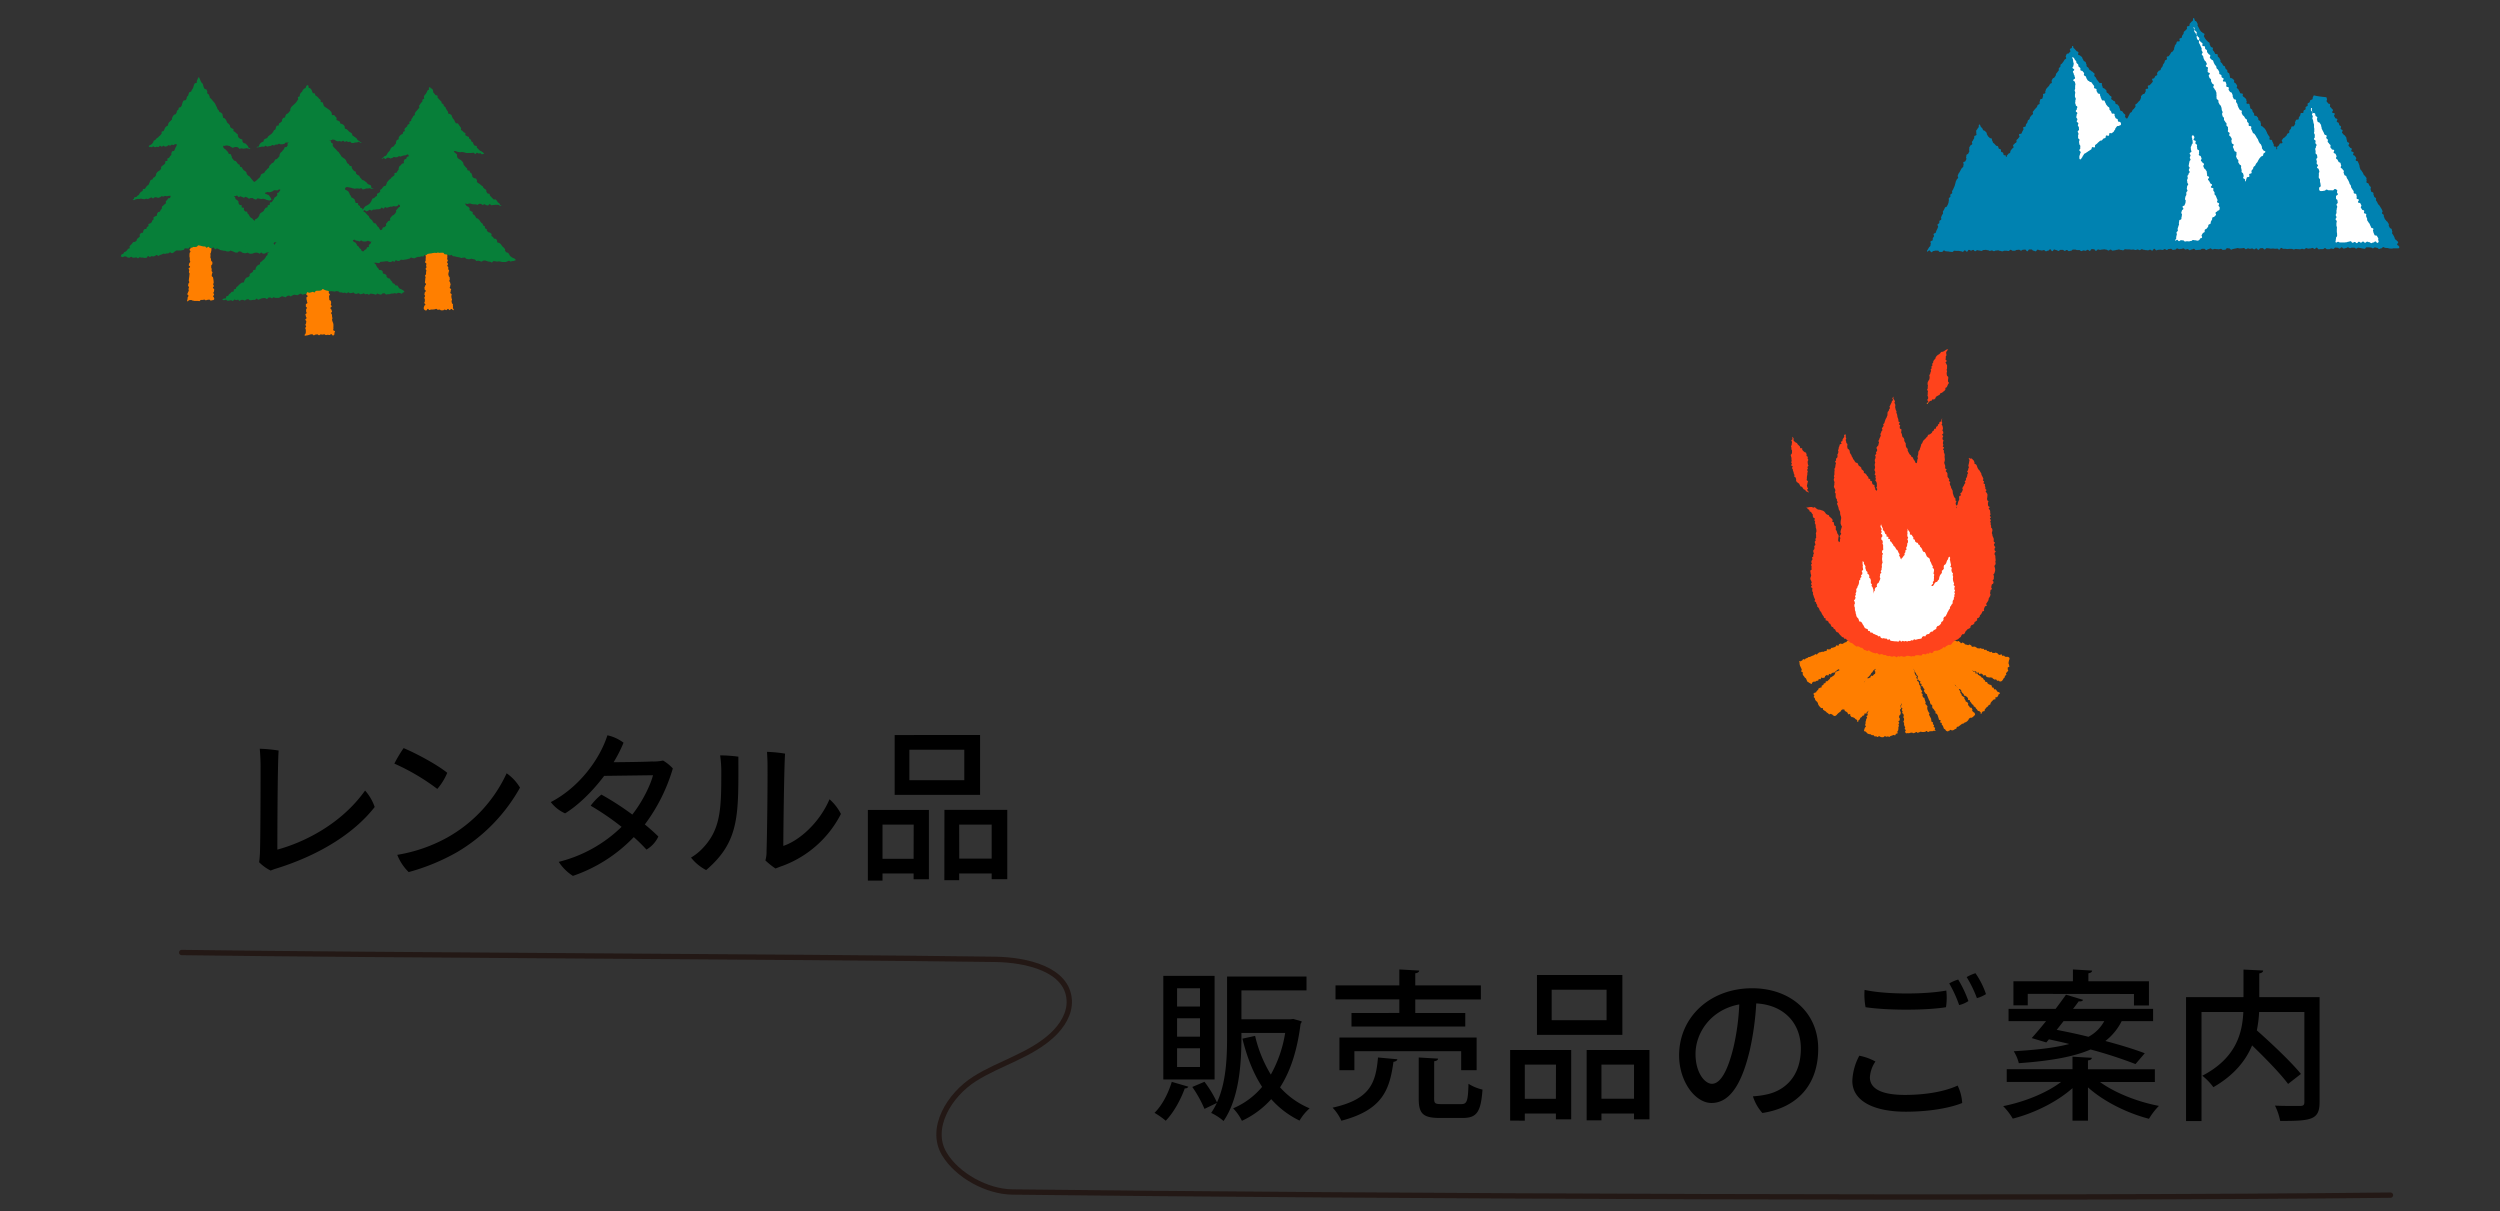<svg xmlns="http://www.w3.org/2000/svg" viewBox="0 0 1200 581.39"><rect x="0" y="0" width="1200" height="581.39" fill="#333333" stroke="none"/><defs><style>.cls-1{fill:none;stroke:#231815;stroke-linecap:round;stroke-miterlimit:10;stroke-width:2.56px;}.cls-2{fill:#0082b1;}.cls-3{fill:#fff;}.cls-4{fill:#ff7f00;}.cls-5{fill:#077f39;}.cls-6{fill:#ff7e00;}.cls-7{fill:#ff431c;}.cls-8{fill:#f27d1a;}</style></defs><g id="レイヤー_2" data-name="レイヤー 2"><path d="M124.77,409.59c.23-5.73.31-28.5.31-41.51,0-3.41-.23-6.89-.39-8.68a69.63,69.63,0,0,1,9.06.86c-.54,6.5-.62,41.66-.62,47.55,12.65-3.41,30.62-12.16,42.11-28.35a23.3,23.3,0,0,1,4.61,7.9c-8.91,11.46-24.61,22.38-46.64,29.35a28.7,28.7,0,0,0-3.29,1.16,20.69,20.69,0,0,1-5.54-4C124.61,412.38,124.69,410.83,124.77,409.59Z"/><path d="M214.68,370.94a28.63,28.63,0,0,1-4.77,7.75,104,104,0,0,0-20.62-12.16,64.14,64.14,0,0,1,4.45-7.44C199.83,361.65,209.68,366.92,214.68,370.94Zm.31,30.9a67.85,67.85,0,0,0,28.2-30.66,22.3,22.3,0,0,1,6.41,6.89A82.57,82.57,0,0,1,219.44,409a100.07,100.07,0,0,1-23.28,9.6,23.58,23.58,0,0,1-5.47-8.28A74.5,74.5,0,0,0,215,401.84Z"/><path d="M313.27,365.52a22,22,0,0,0,5-.46,20.75,20.75,0,0,1,4.69,3.79,84.25,84.25,0,0,1-13.44,26.88c2.35,1.93,4.53,3.87,6.49,5.8a14.26,14.26,0,0,1-5.71,6.28,76.05,76.05,0,0,0-6.09-6A73.11,73.11,0,0,1,275,420.43a22.46,22.46,0,0,1-6.8-6.74,65.9,65.9,0,0,0,30.16-16.8,125.72,125.72,0,0,0-14.84-10.15,28.18,28.18,0,0,1,5.15-5.34,136,136,0,0,1,14.85,9.6c5.54-7.12,9-15.1,9.92-18.89l-23.44.31c-5.47,7.27-12.26,14-18.75,18a17.66,17.66,0,0,1-6.87-5.42c13.12-6.74,23.36-20.06,27.18-32.06a19.82,19.82,0,0,1,7.74,3.56,65.38,65.38,0,0,1-4.77,9.37c16.49-.15,18.75-.39,18.75-.39Z"/><path d="M346.22,370.79a55.51,55.51,0,0,0-.55-8.21,67,67,0,0,1,8.75.62c0,27.57.86,40.5-15.47,54.44a22.52,22.52,0,0,1-7.26-6,25.65,25.65,0,0,0,4.92-3.79C345.91,398.59,346.22,388.83,346.22,370.79ZM367.39,413a14.8,14.8,0,0,0,.55-4.41c.23-6,.55-29.81.47-41.28,0-2.55-.16-4.72-.24-6.42a66.7,66.7,0,0,1,8.67.85c-.46,5.65-.85,37.79-.85,44.3,7.73-2.56,17.34-11.08,22.18-22.39a23.38,23.38,0,0,1,5.47,7.05,51.4,51.4,0,0,1-27.89,24.86c-1.17.39-2.26.85-3.51,1.32A34.94,34.94,0,0,1,367.39,413Z"/><path d="M416.57,422.68V388.76h29.3v33.29h-7.34v-2.78H423.61v3.41Zm22-26.88H423.61v16.42h14.92Zm31.87-43v28.73h-41V352.82Zm-7.58,21.69V359.87H436.5v14.64Zm-9.53,14.25h30.16v33.29H476v-2.78H460.4v3.25h-7.11Zm7.11,23.38H476V395.8H460.4Z"/><path d="M570.42,521.61a1.6,1.6,0,0,1-1.72.78c-2,5.57-5.39,11.69-9.14,15.56a39.55,39.55,0,0,0-5.39-3.79c3.52-3.41,6.56-9.14,8.28-14.87ZM583,468.41v49.72H558.39V468.41Zm-7,14.71v-8.75H565v8.75Zm0,14.48v-8.82H565v8.82Zm0,14.56v-9H565v9Zm44.76-23.07,4.06,1.16a2.25,2.25,0,0,1-.54,1.16c-1.57,12.7-4.85,22.77-9.85,30.51A39.25,39.25,0,0,0,628.62,532a23.82,23.82,0,0,0-4.84,5.89,43.41,43.41,0,0,1-13.59-10.3A43.54,43.54,0,0,1,596.12,538a23.18,23.18,0,0,0-4.22-6,36.59,36.59,0,0,0,13.91-10.3c-4.22-6.5-7.26-14.25-9.45-23.15l6.09-1.32A62.74,62.74,0,0,0,610,515.8a60.23,60.23,0,0,0,6.88-20H595.89c0,10,0,29.89-8.59,42.28a25,25,0,0,0-5.94-3.87,37.14,37.14,0,0,0,2.73-4.8l-5.94,2.86a58,58,0,0,0-5.85-10.53l5.85-2.48a53.19,53.19,0,0,1,6,9.91c4.45-9.6,4.84-21.68,4.84-31.28V468.72h38.13v6.66H595.89v13.86h23.67Z"/><path d="M670.74,508.45c-.08.62-.78,1.08-1.88,1.24-1.87,13.47-5.23,23.07-25,28.26a22,22,0,0,0-4.22-6.27c18-4,20.71-11.69,21.8-24.09Zm.94-22.23v-6.5H641.05V473h30.63v-7.67l9.53.54c-.08.7-.55,1.09-1.88,1.32V473h31.49v6.74H679.33v6.5h24v6.51H648.71v-6.51Zm37.1,27.49h-7.42v-9.13H650.11v9.13h-7.18V498h65.85Zm-20.39,13.63c0,2.33.55,2.64,3.6,2.64h9.37c2.74,0,3.28-1.24,3.52-9.76A21.73,21.73,0,0,0,711.6,523c-.78,10.92-2.82,13.62-9.53,13.62h-11c-8,0-10.08-2.09-10.08-9.21V507.59l9.3.55c-.08.62-.55,1.08-1.88,1.24Z"/><path d="M724.87,537.88V504h29.3v33.29h-7.34v-2.78H731.91v3.41Zm22-26.88H731.91v16.42h14.92Zm31.87-43v28.73h-41V468Zm-7.58,21.69V475.07H744.8v14.64ZM761.59,504h30.16v33.29h-7.42v-2.78H768.7v3.25h-7.11Zm7.11,23.38h15.63V511H768.7Z"/><path d="M872.74,503.41c0,17-9.69,28.19-26.8,30.83a21.86,21.86,0,0,1-4.53-8,41.29,41.29,0,0,0,7-1c8.13-1.86,16-8.36,16-21.91,0-12.55-8.44-21-21.41-21.69a137.06,137.06,0,0,1-3.12,22.54c-3.52,14.71-8.91,25.25-18.36,25.25-7.81,0-15.55-10.3-15.55-22.85,0-18.28,14.77-32.22,35.08-32.22C859.3,474.37,872.74,485.91,872.74,503.41Zm-40.63-.85a111.79,111.79,0,0,0,2.74-20.44c-14,2.63-21,13.94-21,23.77,0,9.06,4.46,14.33,7.89,14.33C825.86,520.22,829.38,513.87,832.11,502.56Z"/><path d="M900.21,509.53a15,15,0,0,0-2.66,7.59c0,4.72,4.22,8.44,16.8,8.44,10.55,0,19.53-1.78,25.31-4.49a21.85,21.85,0,0,1,2.19,8.37c-4.84,2-14.45,4.18-27.11,4.18-15.31,0-25.62-5.12-25.62-14.79a27.61,27.61,0,0,1,3.35-12.09A26.39,26.39,0,0,1,900.21,509.53ZM895,475.15c10.55,2.32,29.38,2.17,39.22.31a29.86,29.86,0,0,1-.15,8c-9.22,1.54-27.82,1.62-38.6,0A32,32,0,0,1,895,475.15Zm49.85,5.34a12.85,12.85,0,0,1-4.46,1.94,58.78,58.78,0,0,0-4.76-10.38,18.6,18.6,0,0,1,4.3-1.86A54.24,54.24,0,0,1,944.82,480.49Zm8.44-3.33a16.2,16.2,0,0,1-4.38,1.94A56.76,56.76,0,0,0,944,469a21.61,21.61,0,0,1,4.22-1.86A38.8,38.8,0,0,1,953.26,477.16Z"/><path d="M1034.34,519.37H1008c7.11,5.18,18,9.52,28.28,11.46a31.25,31.25,0,0,0-4.76,6.19c-10.47-2.71-21.72-8.28-29.3-15.1v16h-7.42V522.31c-7.42,6.58-18.28,12-28.67,14.63a30.8,30.8,0,0,0-4.61-6c10.15-2,20.93-6.35,27.81-11.61h-26.1v-6.12h31.57v-6l9.29.54c-.07.7-.62,1.09-1.87,1.24v4.26h32.11Zm-52.11-19-7-2.09c2-2.24,4.45-5.11,6.87-8.13h-18v-5.88h22.58c1.8-2.4,3.52-4.73,5-6.82l8.21,2.48c-.32.62-.94.85-2.11.69-.86,1.17-1.72,2.41-2.74,3.65h38.44v5.88H1018.4a27.89,27.89,0,0,1-7.81,9.53c7.26,1.93,14,4,18.9,5.88l-4.45,5.19a214.33,214.33,0,0,0-21.56-7c-7.42,3.25-18.13,5.42-34.45,6.58a19.67,19.67,0,0,0-2.43-5.73c11.72-.69,20.32-1.78,26.64-3.48-3.28-.85-6.64-1.55-9.76-2.25Zm-8.91-23.31v5.5h-6.87V471H995v-5.66l9.22.54c-.08.7-.62,1.09-1.79,1.32V471h29.06v11.61h-7.19v-5.5Zm13.91,17.27c4.76.93,10,2,15.23,3.33a18.45,18.45,0,0,0,7.58-7.51H990.51Z"/><path d="M1113.4,478.63v50.42c0,8.59-4.14,9-18.91,9a29.11,29.11,0,0,0-2.5-7.36c3.13.16,6.25.16,8.67.16h3.44c1.49,0,2-.47,2-1.86V485.76h-21.72a59.16,59.16,0,0,1-1.1,8.83c7.35,6.5,16.57,15.25,21.17,20.9l-6.17,4.8c-3.59-4.87-10.7-12.15-17.27-18.5-3,7.2-8.59,14.32-18.59,20.05a28.81,28.81,0,0,0-5.31-5.49c16.4-8.52,19.22-20.68,19.69-30.59h-20.08v52.35h-7.42V478.63h27.58V465.39l9.45.46c-.08.7-.63,1.17-1.88,1.4v11.38Z"/><path class="cls-1" d="M87.22,457.21c98.54,1.35,291.9,1.92,390.44,3.28,15,.2,34.84,4.71,35.58,19.72.32,6.33-3.42,12.23-8.06,16.56-10.48,9.8-25.24,13.41-37.37,21.1s-21.91,23.69-14.54,36c6.23,10.41,20.52,18.14,32.66,18.29,168.94,2,492.54,3.44,661.49,1.51"/><path class="cls-2" d="M1110.82,45.82c-.49,0-.32.4-.6.8s0,.61-.26,1-.67.12-1,.53-.09.53-.37.94-.6.18-.88.58.19.72-.09,1.12-.59.19-.87.59.15.7-.13,1.1-.57.21-.85.61.08.65-.2,1-1-.07-1.25.33,0,.62-.24,1-.26.41-.54.81,0,.61-.25,1-.9,0-1.18.37-.16.49-.43.89.2.74-.08,1.14-.21.45-.49.86-.93-.05-1.2.36,0,.56-.33,1-.36.35-.64.75.12.69-.16,1.09-.6.18-.88.59-.18.47-.46.88-.45.29-.73.69-.55.22-.83.62-.29.4-.57.8.48.93.2,1.34-.92,0-1.2.37-.24.43-.52.84-.46.29-.74.7.3,1.14-.2,1.14,0-.67-.24-1.08-.86,0-1.12-.44.06-.62-.2-1-.16-.48-.42-.89-.09-.52-.35-.93-.87,0-1.13-.44.22-.72,0-1.13-.29-.39-.56-.8-.23-.42-.5-.83-.11-.5-.38-.91-.18-.45-.44-.86-.32-.37-.58-.78-.5-.26-.76-.67-.61-.18-.88-.59.17-.68-.1-1.09,0-.57-.27-1-.57-.22-.83-.63,0-.6-.22-1-.38-.35-.64-.76-.88,0-1.15-.43.07-.62-.19-1-.33-.37-.59-.78,0-.56-.3-1-.55-.23-.81-.64,0-.6-.23-1,0-.55-.3-1-1,.08-1.29-.33.26-.74,0-1.15,0-.56-.29-1-.45-.29-.71-.69-.55-.24-.81-.65.18-.69-.08-1.1-.93,0-1.19-.4-.16-.47-.43-.88-.18-.47-.44-.88-.45-.29-.72-.7.33-.8.07-1.21-.27-.41-.54-.82-.53-.24-.79-.65.15-.68-.11-1.09-.49-.27-.75-.68-.83-.05-1.1-.46,0-.61-.21-1,0-.59-.25-1-.54-.24-.8-.65.07-.62-.2-1-.46-.28-.73-.69-.08-.54-.34-1-.62-.19-.88-.6-.19-.46-.46-.87-.44-.3-.7-.71.1-.65-.16-1.06-.21-.45-.47-.86-.44-.31-.7-.72.09-.64-.18-1-.92,0-1.18-.41-.16-.47-.43-.88-.35-.36-.61-.77.2-.7-.07-1.11-.68-.14-.94-.55-.18-.47-.44-.89.06-.62-.21-1-.59-.2-.86-.62-.41-.31-.68-.73-.32-.37-.58-.79-.22-.44-.49-.85.45-.87.18-1.29-.65-.16-.92-.58-.53-.24-.79-.66-.29-.4-.55-.82-.18-.47-.44-.88-.22-.45-.48-.86.15-.69-.11-1.1-.2-.47-.46-.88-.55-.24-.82-.66-.11-1.09-.6-1.1-.13.83-.4,1.23-.48.26-.76.67-.37.33-.64.74,0,.6-.24,1-.82,0-1.09.44.15.68-.12,1.09-.38.33-.66.73-.46.27-.73.67,0,.61-.25,1-.29.39-.56.79,0,.57-.28,1-.71.1-1,.5.25.76,0,1.16-1-.09-1.28.31-.07.54-.34.94-.29.39-.57.79,0,.56-.32,1,.08.64-.19,1-.25.43-.52.83-.57.21-.84.62-.21.44-.48.85-.31.38-.58.78-.77.07-1,.47.25.76,0,1.16-.59.19-.86.6-.06.55-.33,1-.28.4-.56.8-.06.54-.33,1-.32.37-.6.78-.11.51-.38.92-.66.14-.93.55-.34.36-.61.77.2.72-.07,1.12-.63.17-.9.58-.19.46-.46.86-.77.07-1,.48.51.93.24,1.33-.36.35-.63.76-.4.32-.67.72-.78.07-1,.47.33.81.06,1.21-.83,0-1.1.43.19.71-.08,1.12-.17.47-.44.88-.71.12-1,.52-.4.32-.67.73.12.67-.15,1.07-.14.5-.41.91-.43.3-.7.71-.36.35-.64.76-.55.21-.83.62.22.74-.05,1.15-.33.37-.6.78-.44.29-.71.7-.18.47-.45.88-.54.22-.82.63-.16.49-.44.9-.17.48-.45.88-.14.75-.63.76-.47-.26-.76-.65.23-.78-.07-1.17-.43-.29-.73-.68-.26-.42-.55-.81-.69-.1-1-.5,0-.59-.33-1,0-.59-.32-1-.33-.37-.62-.76-.7-.1-1-.49,0-.59-.32-1-.6-.17-.89-.56-.53-.21-.83-.61.29-.83,0-1.22-.51-.23-.8-.63l-.6-.78c-.29-.4-.52-.23-.81-.62s0-.66-.24-1.05-.45-.28-.74-.67-.63-.15-.92-.54,0-.59-.33-1,.13-.72-.17-1.11-.9.06-1.2-.33l-.59-.78c-.3-.4-.33-.37-.62-.77s-.15-.5-.44-.89-.39-.32-.68-.71.3-.84,0-1.23-.45-.27-.74-.67-.54-.21-.84-.6-.54-.21-.84-.61-.17-.48-.47-.87-.48-.26-.78-.65.1-.69-.19-1.08-.09-.56-.38-1-.56-.19-.86-.59-.17-.48-.47-.88-.12-.53-.41-.92-.48-.27-.77-.66-.69-.1-1-.5.33-.86,0-1.26-.61-.16-.9-.56-.35-.36-.65-.76-.43-.3-.73-.7.07-.91-.42-.89-.15.44-.4.86-.62.19-.87.61.4.79.15,1.21-.42.31-.67.73-.83.07-1.08.48-.15.48-.4.89.38.79.13,1.21-.53.25-.78.67-.26.41-.51.83-.32.37-.57.79-.51.26-.76.67.08.61-.17,1-.44.3-.68.72.16.66-.09,1.07-.33.37-.58.78-.37.34-.62.76,0,.54-.28,1-.31.38-.55.79-.62.2-.87.61-.19.45-.44.87.23.7,0,1.12-.59.21-.84.62-.23.44-.47.85-.46.3-.71.72-.37.34-.62.76-.11.5-.36.92.13.64-.12,1.06-.76.12-1,.53.19.68-.06,1.1-.07.52-.31.94-.79.1-1,.51-.05.54-.29,1,.17.67-.08,1.09-.63.19-.88.6-.12.5-.37.92-.43.31-.68.73-.39.33-.64.75-.36.35-.61.77.25.72,0,1.14-.48.28-.72.7-.37.35-.62.76-.06.53-.31.95-.51.27-.76.69,0,.54-.28,1-.32.38-.57.79,0,.56-.26,1-.82.07-1.07.48.3.74,0,1.16-.23.43-.48.85-.15.48-.4.9-.88,0-1.13.46.37.79.12,1.21-.35.36-.6.78-.48.28-.73.7.14.66-.11,1.08-.56.23-.81.65-.46.3-.71.72.35.77.1,1.2-.51.27-.76.69-.33.36-.58.78,0,.56-.28,1-.63.2-.88.62-.38.35-.63.77.2.57-.29.62,0-.24-.26-.61-.72,0-1-.38,0-.61-.32-1-.57-.15-.87-.51.09-.7-.22-1.07-.64-.09-.94-.46-.07-.58-.38-1-.66-.07-1-.44l-.62-.73c-.31-.37-.43-.27-.73-.64s-.09-.56-.4-.93,0-.65-.28-1-.72,0-1-.39-.38-.31-.69-.68-.2-.46-.51-.83,0-.63-.31-1-.34-.34-.65-.71-.61-.12-.92-.49-.15-.51-.46-.88-.36-.34-.67-.71-.22-1.15-.7-1.07-.16.79-.35,1.24-.37.37-.56.82-.39.37-.58.82.13.58,0,1,.26.64.07,1.08-.77.21-1,.66.09.56-.1,1-.31.39-.49.85-.35.38-.53.84.27.64.09,1.09-.68.25-.87.7-.31.4-.5.85.13.58-.06,1,.21.61,0,1.06-.24.43-.43.88-.68.25-.86.7,0,.53-.17,1,.26.64.07,1.09-.24.42-.43.87-.85.17-1,.62.3.65.11,1.1,0,.53-.17,1-.56.3-.75.75-.29.4-.48.85-.28.42-.46.87-.36.38-.55.84-.19.45-.38.9.34.67.16,1.12-.45.35-.64.8-.24.43-.43.88-.06.5-.25,1-.09.49-.28,1-.18.45-.37.9-.21.44-.4.89-.29.41-.48.86.18.6,0,1-.63.28-.82.73.13.58-.05,1-.53.31-.72.76.19.61,0,1.06,0,.55-.16,1-.15.47-.33.92-.27.42-.46.87-.76.22-.94.67-.21.45-.39.9-.35.39-.54.84.16.6,0,1.05-.34.4-.52.85-.18.46-.37.91.25.63.06,1.08-.66.26-.85.71.07.56-.11,1-.61.28-.8.73.43.71.24,1.16-.17.46-.36.91-.26.43-.44.88-.14.48-.33.93-.8.2-1,.65.35.68.16,1.14-.34.39-.53.84.08.57-.11,1-.8.2-1,.66.28.64.09,1.1,0,.52-.2,1-.49.33-.68.79-.31.41-.5.86-.62.64-.35,1,.6-.49,1.09-.49.49.85,1,.84.48-.56,1-.57.49-.19,1-.19.49.06,1,0,.49.65,1,.64h1c.48,0,.48-.68,1-.68s.49.38,1,.38.48.06,1,.06.49.16,1,.16.49.08,1,.08.49-.59,1-.59.49.09,1,.08.49,0,1,0,.49.15,1,.15.49.31,1,.3.48-.67,1-.68.49.63,1,.62.48-.89,1-.89.49.36,1,.36.49-.3,1-.31.49.62,1,.61.48-.49,1-.49.49.19,1,.18.49.18,1,.17.48-.41,1-.42.49-.07,1-.08.49.15,1,.15.49.32,1,.32.49-.19,1-.19.49.34,1,.34.49-.31,1-.31.49-.08,1-.08.49.25,1,.25.48.22,1,.22.48-.27,1-.28h1c.48,0,.49.12,1,.12s.48-.57,1-.58.49.45,1,.44.49,0,1,0,.49-.38,1-.38.49-.09,1-.09.49.41,1,.41.48-.42,1-.42.48-.06,1-.06.49.82,1,.81.47-.86,1-.86.49,0,1,0,.49.59,1,.58.49.3,1,.3.48-.77,1-.78.49.26,1,.25.48.13,1,.13.48-.17,1-.18.49.56,1,.56.48-.29,1-.3.48-.62,1-.63.49.88,1,.88.48-.8,1-.8.49.31,1,.3.49.41,1,.4.48-.53,1-.53.49,0,1,0,.5.49,1,.49.48-.4,1-.41.49.53,1,.53.49-.18,1-.18.48-.55,1-.56.49,0,1,0,.49.25,1,.24.49,0,1,0,.5.49,1,.48.48-.3,1-.31.49.14,1,.14.48-.45,1-.46.5.53,1,.53.49-.83,1-.84.49.06,1,.06.5.77,1,.76.49-.63,1-.64.49.18,1,.17.49-.15,1-.15.48-.09,1-.1.49.16,1,.16.49.41,1,.41.48-.45,1-.46.49.51,1,.5.49-.14,1-.14.48-.2,1-.21.49-.2,1-.2.48.22,1,.22.49.2,1,.19.48-.5,1-.5.49.07,1,.07l1,0c.49,0,.49.13,1,.12s.48-.07,1-.07.49.26,1,.25.48-.26,1-.27.49.32,1,.32.48-.44,1-.44.49.27,1,.27.49.18,1,.17.49.09,1,.08.48-.29,1-.29.5.42,1,.42.48-.84,1-.84.49.71,1,.71.49-.25,1-.25.49-.06,1-.06.49.14,1,.14.49-.43,1-.43.49.43,1,.43.49-.46,1-.46.48-.09,1-.1.5.53,1,.53.48-.13,1-.13.49-.57,1-.57.49.35,1,.35.49-.12,1-.13.49-.24,1-.24.49.54,1,.54.49-.22,1-.22.49.53,1,.53.48-.33,1-.33.49-.34,1-.34.5.63,1,.62.49-.07,1-.08.49-.06,1-.06.49-.47,1-.47.49,0,1,0,.5.62,1,.61.48-.43,1-.44.49-.37,1-.37.49.5,1,.5.48-.24,1-.25.5.1,1,.1.49.08,1,.07.48-.21,1-.21.49.51,1,.51.49-.07,1-.07.48-.74,1-.75.49.12,1,.11.5.6,1,.6.48-.35,1-.36.49-.18,1-.19.48-.21,1-.21.5.17,1,.17.49-.06,1-.06.49-.13,1-.14.5.57,1,.56.49-.38,1-.39.49.23,1,.22.49-.17,1-.17.5.41,1,.41.48-.45,1-.46.49.68,1,.68.49-.73,1-.73.49-.06,1-.07.49.63,1,.62.49-.59,1-.59.49.08,1,.08.49.15,1,.15.49-.06,1-.06.49.09,1,.09.49,0,1-.06.49.49,1,.49.49-.82,1-.82.49.43,1,.43.49,0,1,0,.49.11,1,.11.49-.1,1-.1.49,0,1,0,.49.29,1,.29.48-.24,1-.24.49.09,1,.08.49.09,1,.09.49-.25,1-.25.49.23,1,.23.48-.54,1-.54.49.26,1,.25.49-.09,1-.09.48-.24,1-.25.5.5,1,.49.49-.61,1-.62.5.79,1,.78.49-.09,1-.09.49,0,1,0,.48-.48,1-.48.5.52,1,.52.49,0,1,0,.48-.32,1-.33.5.2,1,.2.48-.65,1-.65.49.08,1,.07.49.43,1,.42.49-.6,1-.6.5.59,1,.59.49-.22,1-.22.49-.39,1-.39.49.41,1,.41.49-.23,1-.23.49,0,1,0,.5.45,1,.45.49-.44,1-.44.49.14,1,.14.5.23,1,.23.49.17,1,.16.48-.7,1-.7.49,0,1,0,.5.09,1,.09.49.37,1,.37.49-.42,1-.43.49.2,1,.2.49.55,1,.55.49-.29,1-.29.49-.58,1-.59.5.36,1,.36.5.07,1,.07.49.21,1,.21.49.09,1,.08.49-.15,1-.15h2c.5,0,.41,0,.67-.4s0-.19-.2-.63-.56-.27-.78-.71.64-.86.42-1.3-.5-.3-.72-.73-.56-.27-.77-.71-.11-.5-.33-.94-.23-.43-.45-.87-.34-.38-.56-.82.23-.66,0-1.1,0-.52-.27-1-.67-.22-.89-.66-.22-.44-.43-.88.13-.61-.09-1-.31-.4-.53-.84-.5-.3-.72-.74-.4-.35-.61-.79-.16-.47-.38-.91,0-.56-.18-1-.53-.29-.75-.73.41-.74.19-1.18-.19-.45-.41-.89-.29-.4-.51-.83-.3-.4-.52-.84-.46-.32-.68-.76-.22-.44-.43-.88-.31-.4-.53-.83.15-.63-.07-1.07-.57-.26-.79-.7-.13-.49-.34-.93.1-.59-.12-1-.83-.14-1-.57-.08-.51-.29-1,.29-.69.07-1.13-.44-.33-.66-.76-.2-.45-.42-.89-.73-.18-.95-.62.21-.65,0-1.09.16-.62-.06-1.06-.36-.37-.58-.81-.49-.3-.71-.74-.18-.46-.4-.9-.32-.39-.53-.83-.42-.34-.64-.78-.12-.49-.33-.94,0-.56-.18-1-.12-.49-.34-.93-.18-.45-.39-.89-.78-.17-1-.61.4-.74.18-1.18-.3-.4-.52-.84-.67-.21-.89-.66.37-.73.15-1.17-.84-.13-1.05-.57.38-.75.17-1.19-.69-.21-.91-.65-.39-.36-.61-.8.47-.78.25-1.22-.66-.22-.88-.66-.05-.52-.27-1,0-.56-.19-1-.34-.38-.56-.83-.58-.26-.79-.7-.43-.34-.65-.78.43-.76.21-1.2-.66-.22-.88-.66.32-.7.1-1.14-.55-.28-.76-.72-.1-.5-.32-.94-.66-.23-.88-.67.41-.75.2-1.2-.81-.15-1-.59-.26-.42-.48-.86.45-.78.23-1.22-.93-.09-1.15-.54.53-.8.31-1.25-.46-.33-.68-.77-.47-.32-.69-.76.2-.65,0-1.1-.79-.16-1-.6-.39-.36-.61-.8.29-.7.07-1.15a2.32,2.32,0,0,1-.32-.89C1111.35,46.14,1111.31,45.86,1110.82,45.82Z"/><path class="cls-3" d="M994.78,27.53c-.47.15.2.55.24,1s.08.49.11,1,.21.48.25,1-.18.5-.14,1-.48.53-.45,1,.79.43.83.92-.66.54-.62,1,.35.47.39,1,.33.47.37,1,.24.48.28,1-.92.56-.88,1.06.77.43.81.92.18.48.22,1-.16.5-.12,1-.06.5,0,1-.27.52-.23,1,.25.47.28,1-.16.51-.13,1-.08.5,0,1,.34.47.37,1-.22.51-.18,1-.12.5-.08,1,.24.48.27,1,.7.44.74.93-.28.51-.24,1-.53.53-.49,1,.69.44.73.94-.37.52-.33,1-.18.51-.14,1,.45.46.49,1-.33.52-.29,1,.72.44.76.93-.25.51-.21,1,.45.46.48.95,0,.5.06,1-.65.55-.62,1,.32.47.36,1-.21.51-.17,1,0,.5,0,1,.62.45.66.94-.23.51-.2,1,.09.49.13,1,.42.46.46,1-.07.5,0,1-.48.54-.45,1,.58.45.62,1-.38.53-.34,1-.31.52-.27,1-.15,1.18.31,1.39.67-.61,1-.92.13-.6.5-.91.2-.52.57-.83.49-.18.86-.5.43-.24.8-.55.45-.22.82-.53.44-.23.81-.54.07-.67.44-1,.87.29,1.24,0-.06-.82.31-1.14.4-.27.77-.59.32-.38.7-.69.35-.33.73-.64.61,0,1-.34.28-.43.65-.74.57-.07.95-.39,0-.77.37-1.08.93.35,1.3,0,0-.81.33-1.12.81.2,1.18-.11.4-.29.77-.61.18-.54.56-.85.11-.63.48-1,.25-.46.63-.78.67,0,1.05-.28.76-.13.82-.62a1.23,1.23,0,0,0-.28-1.07c-.29-.4-.79,0-1.07-.44s0-.62-.28-1-.63-.16-.92-.55-.12-.52-.41-.92.1-.68-.18-1.07-1,.1-1.27-.3-.09-.54-.37-.94-.37-.35-.65-.74.07-.67-.22-1.07-.49-.25-.78-.65-.33-.37-.62-.77-.14-.5-.43-.9-.12-.52-.4-.92-.92.06-1.21-.34-.17-.49-.45-.89-.06-.57-.35-1,0-.64-.24-1-.77-.05-1-.45-.2-.47-.49-.86.1-.68-.18-1.08-.68-.11-1-.51.13-.7-.15-1.09-.32-.38-.61-.78-.27-.41-.56-.81-.75-.07-1-.46-.57-.2-.86-.6-.23-.44-.51-.84-.09-.55-.38-.95-.55-.21-.84-.62.22-.76-.07-1.16-.33-.37-.62-.77-.75-.07-1-.48.12-.7-.17-1.1-.46-.27-.75-.67,0-.64-.25-1-.42-.31-.71-.71,0-.6-.31-1-.41-.22-.59-.68S995.25,27.37,994.78,27.53Z"/><path class="cls-3" d="M1052.92,13.21c-.46.15.32.36.48.82s-.29.61-.13,1.08.43.37.58.83.59.31.75.78-.39.64-.23,1.11.09.48.25.94.71.28.86.74-.11.56,0,1,.33.4.48.87.22.44.38.9.28.43.43.89-.14.56,0,1,.33.4.49.86-.55.71-.4,1.17.51.34.67.81,0,.5.2,1,.27.43.42.89.54.33.69.79.27.43.43.89-.61.72-.46,1.19.85.22,1,.69-.26.6-.11,1.06-.11.56,0,1,.84.24,1,.7-.65.74-.49,1.2.18.45.34.91.56.33.72.79-.08.54.08,1,.33.41.48.87.67.29.82.75-.43.66-.27,1.12.41.37.57.83.41.38.56.84.19.45.35.91-.1.55.06,1-.11.55,0,1-.06.54.1,1,.63.3.79.76-.07.54.09,1,.31.42.47.88.5.35.66.81.16.46.31.93,0,.53.11,1,.24.43.4.89-.4.65-.24,1.12.09.48.24.94.47.36.63.82-.08.55.07,1,.38.39.54.85.47.36.63.82-.16.58,0,1,.53.34.69.8-.1.55.06,1-.23.59-.07,1.06.64.29.8.76-.33.63-.17,1.09.58.32.74.79.33.4.48.87-.32.63-.16,1.09,0,.51.18,1,.74.26.9.73-.54.7-.38,1.16.27.43.42.89.15.46.31.92.84.24,1,.7-.13.57,0,1-.33.63-.17,1.1.24.43.39.9.49.35.65.81-.12.56,0,1,.36.4.51.86.66.3.82.76-.13.57,0,1,.09.5.25,1-.12.56,0,1,.57.32.73.79.1.49.26,1-.38.65-.22,1.12.75.27.91.74-.31.79.18.85.06-.4.33-.82.06-.55.34-1,.89,0,1.16-.44-.27-.77,0-1.19.8-.07,1.07-.49-.22-.74,0-1.16.38-.35.65-.77.07-.55.34-1,.5-.28.77-.7.14-.5.42-.92.4-.34.67-.76.17-.49.44-.91.26-.43.53-.85.4-.34.67-.76.7-.15,1-.57,0-.59.29-1,.84-.34.86-.84-.81-.31-1-.74-.32-.38-.57-.81.1-.62-.14-1-.13-.49-.38-.91-.44-.31-.68-.74-.23-.43-.47-.85-.09-.52-.33-.94-.32-.38-.57-.81-.2-.45-.45-.87-.31-.39-.56-.81-.6-.22-.85-.65-.11-.5-.36-.93-.18-.46-.43-.89.29-.73,0-1.16-.92,0-1.17-.47.18-.66-.07-1.09-.42-.32-.67-.75.07-.6-.18-1-.55-.25-.8-.67-.25-.43-.49-.85-.5-.28-.74-.71-.18-.46-.42-.89.21-.69,0-1.11-.76-.13-1-.56-.25-.42-.49-.85-.15-.48-.39-.91,0-.56-.25-1-.29-.4-.54-.83.14-.65-.1-1.08-.83-.09-1.07-.52-.17-.48-.42-.9.08-.62-.16-1.05-.12-.5-.37-.92-.69-.17-.93-.6-.31-.4-.55-.82.29-.74,0-1.17-.88-.06-1.12-.49.23-.7,0-1.13-.08-.52-.33-1-1.05,0-1.3-.39.52-.88.28-1.3-.64-.21-.89-.63.07-.62-.17-1-.69-.17-.94-.6.13-.64-.12-1.06-.23-.44-.47-.87-.47-.3-.72-.73,0-.58-.23-1-.4-.34-.65-.77-.21-.45-.46-.87-.09-.52-.33-1-.62-.21-.87-.64-.46-.3-.7-.73.42-.81.18-1.24-.58-.23-.83-.66-.38-.36-.63-.79.07-.6-.18-1-.53-.26-.78-.69.08-.62-.17-1.05-1,0-1.19-.45.29-.74,0-1.17-.59-.23-.84-.66-.44-.32-.69-.76.23-.7,0-1.13-.48-.3-.72-.73-.36-.36-.61-.79.37-.79.12-1.22-.48-.3-.72-.73-.12-.42-.25-.9S1053.4,13.07,1052.92,13.21Z"/><path class="cls-3" d="M1141.43,115.2a.88.88,0,0,0,0-1.06c-.22-.44-.27-.41-.49-.85s-1-.07-1.18-.5-.17-.47-.39-.91-.07-.51-.29-.95.32-.71.1-1.15-.83-.13-1-.57-.18-.45-.4-.89-.16-.46-.38-.89-.35-.37-.58-.81-.31-.38-.53-.82.08-.59-.14-1-.17-.46-.39-.9.21-.65,0-1.09-.78-.15-1-.59.25-.68,0-1.11-.83-.14-1-.57-.31-.4-.53-.83.42-.76.2-1.2l-.44-.87c-.23-.44-.9-.1-1.12-.53s.55-.83.33-1.26-.83-.13-1-.57.17-.63,0-1.06,0-.54-.24-1-.89-.1-1.11-.54.06-.57-.16-1-.34-.37-.56-.81-.3-.4-.52-.84,0-.54-.23-1-.33-.38-.55-.82-.09-.5-.32-.94l-.44-.88c-.22-.44-.3-.4-.53-.84s-.11-.49-.33-.93-.67-.21-.89-.65-.11-.49-.34-.92.25-.68,0-1.11-.4-.35-.62-.79-.57-.26-.79-.7.38-.74.16-1.18-.08-.51-.3-1-.71-.19-.93-.63l-.44-.88c-.22-.44-.52-.29-.74-.73s.41-.76.19-1.2-.19-.46-.41-.89-.7-.2-.92-.64.41-.76.19-1.2-.92-.09-1.14-.53-.37-.36-.6-.8.23-.66,0-1.1-.45-.32-.67-.76-.4-.35-.62-.79.22-.66,0-1.09-.47-.31-.69-.75.33-.72.11-1.16-.74-.18-1-.62-.17-.47-.39-.91-.24-.42-.46-.86-.21-.45-.43-.89,0-.56-.22-1,0-.54-.25-1-.32-.39-.54-.83-.74-.18-1-.62-.08-.52-.3-1,.32-.71.09-1.15-.57-.26-.79-.7,0-.56-.23-1-.91-.1-1.13-.54-.17-.47-.4-.92.36-1.37-.12-1.25-.35.71-.29,1.2.87.4.92.88-.51.54-.46,1,.32.45.37.94-.24.51-.19,1,.29.45.34.94.11.48.16,1,.22.47.27,1,0,.49,0,1,.09.48.15,1-.07.49,0,1-.17.51-.12,1,.3.46.35.95-.07.5,0,1-.44.54-.39,1,.72.42.77.9-.13.51-.08,1,.5.44.55.93-.35.53-.3,1-.38.53-.33,1,.13.48.18,1-.08.5,0,1,.64.43.69.91.09.48.14,1-.55.55-.5,1,.2.47.25,1-.12.5-.07,1,.57.43.62.92-.5.54-.45,1,.78.41.83.9.23.47.28,1-.29.52-.24,1,0,.49,0,1-.11.51,0,1,.51.44.56.93-.06.5,0,1,.17.48.22,1,.08.49.13,1-.84.59-.78,1.08-.06.9.31,1.22.76.17,1.27.17.5-.16,1-.16.5-.52,1-.52.51.31,1,.31h1c.51,0,.51.05,1,.05s.51-.62,1-.62.63.14,1,.49,0,.46,0,1,.41.49.41,1-.86.47-.87,1,0,.48,0,1,.69.49.69,1,.14.49.13,1-.55.48-.56,1,.31.49.31,1-.2.48-.21,1-.15.48-.15,1,.06.48,0,1-.32.48-.33,1,.34.49.33,1-.39.48-.4,1,.56.49.55,1-.15.48-.16,1,0,.49,0,1,.25.49.24,1-.05.48-.05,1,0,.48,0,1,.13.49.12,1,.06.49,0,1-.49.48-.5,1-.11.48-.12,1-.31.76,0,1.11.61-.27,1.09-.27.47.32,1,.32.48,0,1,0,.48,0,1,0,.48-.09,1-.09.48-.27,1-.27.48-.23,1-.23.47.73,1,.73.47-.38,1-.38.48.56,1,.56.48-.66,1-.66.48.41,1,.41.48-.5,1-.5.47.56,1,.56.48-.5,1-.5.48.24,1,.24.48.45.95.45.48-.31,1-.31.49-.49,1-.49.4.58.87.69A.79.79,0,0,0,1141.43,115.2Z"/><path class="cls-3" d="M1052.47,65c-.49.08-.35.23-.4.73s.23.52.18,1,.27.53.22,1,.09.51,0,1-.46.45-.51,1-.34.46-.39,1,.11.51.06,1,.3.52.25,1-.78.42-.83.91.45.55.4,1-.27.48-.32,1,.37.54.32,1-.46.45-.51.94-.15.48-.2,1-.12.5-.17,1,.49.55.44,1-.31.47-.36,1,.44.55.39,1-.49.45-.54,1-.45.45-.5.95.17.52.12,1-.27.48-.32,1,.17.52.12,1,.45.54.41,1-.46.45-.51,1-.09.49-.14,1,.35.54.3,1-.5.45-.55,1,.1.52,0,1-.29.43-.41.9-.09.48-.2,1,.44.61.32,1.08,0,.5-.15,1-.24.44-.35.92-.85.29-1,.76.49.62.37,1.09-.58.36-.69.83-.17.46-.28.93.42.61.3,1.08,0,.49-.17,1,0,.5-.12,1-.89.28-1,.76,0,.49-.15,1,.15.54,0,1-.2.45-.32.92-.17.46-.29.94.19.54.07,1-.5.38-.61.85.25.57.13,1-.13.47-.25,1,0,.52-.06,1-.72.43-.43.83.39-.29.86-.29.47.64.94.64.47-.44.94-.44.48.07,1,.07.47.55.94.55.48-.13.95-.13.47.07.94.07.47-.2,1-.2.47-.46.94-.46.48.12,1,.12.48.15.95.15a1.06,1.06,0,0,0,.85-.2c.43-.24.29-.28.55-.69s.68-.15.94-.56-.37-.81-.12-1.22.24-.44.5-.85.59-.21.85-.63-.1-.64.16-1.06.63-.18.89-.6.35-.35.61-.77,0-.57.28-1,.66-.17.92-.58,0-.62.21-1,.23-.44.49-.86,0-.61.21-1,.76-.11,1-.52.43-.32.69-.73-.38-.82-.11-1.23.56-.23.82-.65.65-.18.92-.61.13-.58.18-1.07-.33-.41-.5-.87.38-.66.21-1.11-.75-.24-.92-.69.33-.64.16-1.1-.23-.43-.4-.88-.18-.45-.34-.91-.46-.35-.63-.8.09-.55-.08-1-.35-.39-.53-.84.15-.58,0-1-1-.15-1.16-.6.69-.78.52-1.23-.67-.27-.84-.73-.27-.41-.44-.87-.46-.35-.63-.8.66-.77.49-1.23-.73-.24-.9-.69.08-.55-.09-1,0-.54-.13-1-.35-.39-.53-.85-.54-.31-.71-.76-.21-.44-.38-.89.47-.7.3-1.15-.61-.29-.78-.75-.49-.34-.66-.79.44-.68.27-1.14-.16-.46-.33-.91-.77-.24-.94-.7.26-.61.09-1.07.14-.57,0-1-.66-.28-.83-.73,0-.53-.16-1,.12-.57,0-1-.58-.3-.75-.76.29-.63.11-1.08-.85-.21-1-.67.42-.59.37-1.08S1053,64.89,1052.47,65Z"/><path class="cls-4" d="M205,111.4c-.3.28-.31.2-.32.61s-.08.4-.1.8,0,.41,0,.81.31.42.3.82-.16.41-.17.81.27.42.26.82-.67.39-.68.8.32.41.31.82-.21.4-.22.81-.07.4-.08.81.07.4.05.81.21.41.2.82,0,.4-.06.81-.2.4-.21.8.12.41.11.82-.06.4-.07.81,0,.41,0,.82-.27.4-.29.8.65.43.64.84-.11.4-.13.81.18.41.16.81-.39.4-.4.8.36.42.35.83-.14.41-.15.81,0,.41,0,.82-.44.39-.46.8.24.41.23.82-.14.4-.15.81,0,.41-.06.82-.09.4-.1.8.53.43.52.83-.4.4-.41.81-.31.4-.32.8.08.41.06.82.58.42.57.83-.49.39-.5.8-.14.41-.16.81.33.42.31.83-.32.4-.34.81.24.41.23.82l0,.82c0,.4-.24.4-.25.81s.5.42.49.83-.55.39-.56.8-.2.41-.21.82a1,1,0,0,0,.35.86.89.89,0,0,0,.82.35c.4,0,.4-.74.8-.74s.41.53.81.53.4-.24.8-.24.4,0,.8,0,.4-.08.8-.08.41-.23.81-.23.4.43.8.43.41-.09.81-.09.4.37.81.37.4,0,.8,0,.4-.35.81-.35.4.25.8.25.4-.57.81-.57.4.55.81.55.4-.55.81-.55.8.83,1.07.53-.26-.64-.3-1,.09-.42,0-.82,0-.41,0-.82-.47-.36-.51-.76-.1-.4-.15-.81.26-.44.21-.85-.2-.39-.24-.79l-.1-.82c0-.4.21-.43.16-.84s-.57-.34-.62-.75.21-.43.16-.84.27-.44.22-.84-.61-.34-.66-.75.27-.44.23-.85.21-.43.16-.84-.17-.39-.21-.8-.33-.37-.38-.78.25-.44.2-.85,0-.41-.05-.82-.42-.36-.47-.77-.12-.39-.17-.8.19-.43.14-.84.28-.44.23-.85-.36-.37-.4-.78,0-.42,0-.83-.41-.36-.46-.77.37-.45.32-.86-.37-.37-.42-.78.4-.46.35-.86-.26-.38-.3-.79.11-.42.07-.83,0-.42,0-.83-.07-.4-.11-.81,0-.42,0-.82-.72-.33-.77-.74.27-.44.22-.85-.05-.41-.09-.82.09-.42.05-.83.16-.43.11-.84,0-.42,0-.83-.64-.34-.68-.75,0-.41-.08-.81-.27-.39-.32-.8.33-.45.28-.86.07-.42,0-.84.16-.57-.15-.85-.45.12-.87.12-.41.06-.83.06-.42-.18-.84-.18-.41-.29-.83-.29-.42.21-.83.21-.42,0-.84,0-.41.18-.83.18-.42.06-.84.06-.44.18-.86.15S205.33,111.12,205,111.4Z"/><path class="cls-5" d="M222.56,97.42c.28,0,.56.16.84.19s.53.31.81.33.57-.24.85-.22.56-.07.83,0,.54.28.82.3l.83.06c.27,0,.55,0,.83,0s.54.24.82.25.59-.51.87-.5.55,0,.83.06.53.48.81.5.58-.39.86-.38.53.44.81.46.55.14.83.15.59-.67.87-.66.52.55.8.57.57-.15.85-.13.57-.1.85-.08l.83,0c.28,0,.56,0,.84,0s.54.43.82.45.49-.27.77-.26c-.22-.15-.55,0-.77-.16s-.22-.61-.43-.78-.47-.29-.68-.46-.23-.56-.44-.74-.35-.42-.55-.6-.85.13-1.05-.05-.36-.42-.56-.6-.37-.41-.57-.6-.37-.4-.56-.59-.1-.68-.29-.87-.74,0-.93-.21-.28-.49-.47-.68,0-.76-.18-1-.48-.28-.67-.48-.44-.32-.63-.52-.17-.58-.35-.78-.55-.23-.74-.43-.41-.37-.59-.57-.53-.25-.71-.46-.51-.27-.69-.48.1-.8-.07-1-.22-.52-.4-.73-.81,0-1-.23-.49-.3-.66-.51-.06-.66-.24-.87-.08-.63-.25-.84-.52-.28-.69-.5-.11-.6-.29-.81-.81,0-1-.26,0-.67-.2-.89-.46-.33-.63-.55l-.52-.63c-.16-.22-.34-.43-.5-.65s0-.66-.2-.87-.32-.45-.49-.67-.42-.36-.59-.57-.59-.25-.75-.47-.59-.24-.76-.46-.15-.56-.31-.78.07-.73-.09-1-.44-.36-.6-.58-.49-.31-.65-.53-.1-.33-.26-.55c.27.05.34,0,.61,0s.52.18.79.22.51.23.78.27.54,0,.81.08.57-.16.84-.13l.8.12c.27,0,.53.19.8.22s.53.14.8.16.55,0,.82,0,.55-.07.81,0,.55-.08.82-.06.55-.1.82-.09.51.61.78.63.57-.62.84-.61.53.35.79.36.55-.13.81-.13.54.52.8.52.84-.3,1.1-.3c-.2-.17-.58-.58-.79-.76s-.53-.23-.73-.43-.56-.2-.76-.39-.34-.44-.54-.64-.43-.34-.63-.54,0-.72-.22-.92-.78,0-1-.21-.28-.49-.47-.69-.12-.62-.31-.83-.53-.25-.72-.46-.09-.64-.27-.85-.55-.26-.73-.46-.09-.65-.27-.86-.67-.14-.85-.35-.59-.23-.76-.44.16-.85,0-1.06-.65-.17-.83-.39-.36-.41-.53-.63-.57-.24-.74-.46.17-.84,0-1.06-.36-.41-.53-.63-.28-.47-.45-.69-.29-.48-.46-.7-.91,0-1.08-.2-.25-.52-.42-.73-.16-.57-.33-.79-.37-.42-.54-.63-.27-.49-.44-.71-.08-.64-.24-.86-.46-.35-.63-.57-.8-.09-1-.32,0-.68-.17-.91-.31-.46-.48-.68-.26-.5-.42-.72-.17-.56-.33-.78-.54-.3-.7-.52-.08-.62-.24-.85-.62-.24-.78-.46-.06-.63-.22-.86-.47-.34-.62-.56-.38-.42-.53-.64-.44-.37-.6-.58.08-.74-.07-1-.83-.1-1-.32-.36-.43-.51-.65-.37-.42-.52-.64,0-.69-.14-.9-.22-.55-.36-.76-.75-.2-.88-.39c-.3-.44.23-.5-.17-.49-.13.24-.44,0-.56.27s.1.67,0,.91-.6.31-.73.55-.18.53-.31.77l-.4.71c-.13.25-.44.39-.57.63l-.39.72c-.13.24.26.77.13,1s-.69.26-.82.5.07.66-.06.9-.47.37-.6.6-.35.44-.48.68-.32.45-.45.68.21.76.08,1-.45.38-.59.62-.37.42-.51.66-.44.38-.58.62-.3.46-.44.7.06.68-.08.91-.59.29-.73.52-.22.52-.36.75-.34.43-.49.67,0,.63-.17.86-.67.23-.82.45.19.78,0,1-.69.21-.84.43-.11.59-.25.82-.53.31-.68.53-.42.38-.57.61.27.84.12,1.06-.66.22-.81.45,0,.66-.16.88-.69.19-.85.41-.47.34-.62.56-.28.47-.44.69.07.72-.09.94-.69.17-.85.39-.16.56-.32.77,0,.72-.13.93-.42.37-.59.59-.27.49-.43.7-.67.18-.84.39-.41.37-.57.58-.17.57-.34.78-.28.49-.44.69-.44.36-.61.56-.23.54-.4.74-.27.51-.44.7-.66.17-.83.35-.42.41-.58.57c-.36.39-.83.28-.66.64s.38-.38.92-.41c.23,0,.54.55.85.53s.47-.61.77-.64.53,0,.82,0,.58.38.86.34.52-.22.8-.26.48-.4.76-.45.58.22.86.17.54,0,.82-.1.47-.4.75-.45.59.23.87.17.49-.27.77-.33l.8-.18c.26-.06.55,0,.82-.08s.48-.37.75-.44.29.29.56.22c-.15.23.29.43.14.66s-.77.13-.92.35-.09.61-.25.83-.7.17-.85.39-.2.53-.36.75.19.81,0,1-.76.11-.92.33-.35.42-.51.64-.5.3-.67.52-.15.56-.31.78,0,.71-.13.93-.36.41-.53.62-.21.53-.38.75-.86,0-1,.22.12.79-.05,1-.46.33-.63.54-.54.26-.71.47-.29.47-.47.68-.53.27-.7.48l-.51.63c-.17.21-.37.4-.54.61s-.1.63-.27.84-.17.56-.35.77-.74.08-.92.29-.36.4-.54.6-.3.47-.48.67-.52.27-.7.47.12.85-.06,1-.52.27-.7.47-.57.23-.75.43.09.82-.09,1-.56.23-.74.42-.39.39-.58.58-.66.14-.84.33-.15.6-.33.8-.21.55-.39.74-.29.48-.47.67-.43.36-.61.55-.54.25-.72.43-.57.22-.75.4-.42.37-.6.55-.25.55-.42.72-.58.24-.74.4c-.37.37-.53.39-.33.74s.27.15.81.09c.23,0,.45-.57.77-.6s.61.64.91.6.51-.26.8-.3.49-.45.77-.49.61.44.9.41.49-.42.78-.46.56.07.84,0,.54-.14.82-.18.56,0,.84,0l.82-.13c.27,0,.46-.62.74-.67s.65.57.93.53.44-.71.72-.76.62.37.9.32.52-.23.8-.27.52-.22.8-.27.58.09.85,0,.53-.22.8-.27.61.21.88.16l.82-.17c.28,0,.43-.74.7-.79s.32.51.59.46c-.15.22.21.35.05.57s-.6.25-.76.47-.35.42-.51.64-.42.38-.58.6.08.72-.08.94-.27.49-.43.71-.44.35-.6.57-.6.24-.76.46-.4.38-.56.6l-.49.66c-.17.22.18.82,0,1s-.75.12-.91.34-.33.43-.5.65-.38.39-.54.61.18.83,0,1-.49.31-.65.53-.74.12-.91.33-.13.59-.3.8-.49.31-.66.52-.43.36-.6.57,0,.72-.15.93-.12.6-.29.81-.9,0-1.08.18-.26.49-.43.7-.31.45-.48.66-.29.47-.46.67-.41.37-.58.58-.43.35-.6.56-.15.6-.33.8-.55.26-.72.46.12.84,0,1-.76.08-.94.28-.13.61-.31.81-.6.2-.78.4-.33.44-.5.64-.29.48-.47.67-.26.51-.44.71-.62.17-.79.37,0,.71-.23.9-.47.32-.64.51-.62.18-.8.36-.13.67-.3.85-.78,0-.94.21c-.36.38-.75.52-.61.89s.58-.39,1.12-.35c.22,0,.46.57.78.59s.52,0,.82,0l.82,0c.26,0,.55-.47.83-.46s.53.35.81.35.54-.29.83-.29.53.36.82.36.54,0,.82,0,.53-.55.81-.55.55.27.83.27.55.2.83.19.54-.13.82-.14.55.14.83.13.55.13.83.12.51-.62.78-.64l.82-.06.81-.08c.27,0,.53-.11.81-.13s.55.07.83,0,.58.39.86.36.55,0,.83,0,.5-.42.78-.45.59.36.86.33.47-.73.74-.77.61.45.89.41l.82-.1c.27,0,.47-.53.75-.57s.58.21.85.17l.81-.17c.26,0,.54,0,.81-.08s.53-.16.8-.21.53-.15.8-.21.47-.45.74-.5.63.33.9.28.59.13.86.07.48-.37.75-.42.52-.18.79-.24.58.06.85,0,.51-.22.78-.28.61.16.88.1.4-.68.67-.74.57,0,.84,0,.45-.47.72-.54.55,0,.82-.12.57,0,.84-.09.54-.11.81-.19.57,0,.84-.1.55.17.82.09.49-.24.77-.19l.8.14c.27,0,.58-.14.85-.08s.57-.07.85,0,.41.69.68.75.54,0,.81.1.55,0,.82.09.48.35.75.41.64-.35.91-.29.43.54.7.6.55,0,.82.08.52.16.79.21.54.09.8.15l.8.16c.27.06.51.21.78.27s.6-.2.87-.14.58-.13.84-.08.45.55.72.6.53.15.8.2.56,0,.83,0,.6-.27.87-.23.52.19.79.23l.81.14c.27,0,.45.69.72.73s.58-.18.85-.14.53.15.81.18.52.22.8.26.6-.52.88-.49.55-.1.83-.07.52.22.79.25.53.25.81.27.54.07.81.08.54.35.81.37.57-.67.85-.67.54.08.81.08.55.17.82.17.54-.12.82-.12.55.09.82.08.56.24.83.23.56,0,.83,0,.55,0,.83,0,.53-.23.8-.26.51-.34.78-.38.62.44.89.4.53-.16.8-.21.56,0,.83-.1.64-.32.91-.38c-.2-.17-.46-.51-.67-.7s-.6-.14-.8-.32-.51-.25-.71-.44-.45-.32-.65-.51-.23-.53-.43-.73-.24-.52-.43-.72-.69-.08-.88-.27l-.57-.59c-.19-.19,0-.78-.16-1s-.31-.45-.5-.64-.43-.33-.62-.52-.3-.45-.49-.65-.3-.46-.48-.66-.5-.27-.68-.47-.72-.07-.9-.27,0-.76-.16-1-.29-.46-.48-.66-.82,0-1-.19-.23-.52-.41-.73-.54-.24-.72-.45.14-.84,0-1.05-.46-.31-.64-.51-.69-.12-.86-.32-.46-.32-.64-.53,0-.71-.18-.92-.59-.2-.77-.41,0-.73-.16-.94-.58-.21-.76-.42-.09-.63-.27-.84-.51-.27-.69-.48-.29-.46-.47-.67-.28-.47-.46-.68-.43-.35-.61-.55-.66-.16-.83-.37-.23-.52-.41-.73-.29-.46-.47-.68-.59-.21-.77-.42.1-.79-.07-1-.6-.21-.77-.42-.54-.27-.71-.48.13-.82,0-1-.37-.4-.54-.61-.66-.18-.83-.39-.35-.41-.53-.62,0-.67-.21-.88S222.73,97.63,222.56,97.42Z"/><path class="cls-4" d="M100.28,106.21c.31.26-.37.58-.34,1s.37.38.4.78-.26.43-.24.84-.09.41-.06.82.33.38.36.79-.32.43-.3.84.73.35.76.76.06.41.09.81-.12.42-.09.83-.08.41,0,.82-.18.42-.15.82.32.39.35.79-.27.43-.24.83.24.4.26.8.28.39.31.8,0,.4.07.81,0,.41,0,.82-.19.42-.17.83-.31.43-.29.84,0,.4.06.81-.12.42-.09.83.24.39.27.79.08.41.11.82.56.37.58.78,0,.41,0,.81-.57.45-.54.86,0,.41,0,.82.21.39.24.8-.11.42-.08.83.41.38.44.78-.3.43-.27.84-.13.42-.1.83.61.36.64.77.13.4.15.81.08.4.11.81l.06.82c0,.4-.28.43-.25.83s.29.39.32.8-.46.44-.43.85.58.37.6.78-.11.42-.08.83-.35.43-.33.84.32.39.35.8-.49.45-.46.86.43.38.46.79.21.44-.06.75-.3.29-.69.31-.39.17-.79.19-.41-.48-.81-.47-.39.1-.78.11-.39.21-.79.23-.41-.36-.8-.34-.39.15-.79.16-.4,0-.79,0-.38.56-.78.58-.4-.13-.79-.11-.4,0-.8,0l-.79,0c-.4,0-.4-.18-.8-.17s-.41-.29-.81-.27-.4,0-.8.06-.73.83-1,.55.1-.63.12-1,0-.41.06-.81.37-.39.39-.8-.57-.44-.55-.84.29-.4.31-.81.37-.39.39-.8-.16-.42-.14-.83.21-.4.23-.81-.45-.43-.43-.83.14-.41.15-.81.42-.39.43-.8-.25-.42-.23-.83.07-.41.08-.81.1-.41.12-.82.06-.4.08-.81.06-.41.08-.82-.33-.42-.31-.83.16-.41.18-.82-.34-.42-.32-.83.71-.38.73-.79-.68-.44-.66-.84.2-.4.22-.81.46-.39.48-.8-.22-.42-.21-.83-.07-.42,0-.83-.16-.41-.15-.82,0-.41,0-.82,0-.41.05-.82.4-.4.42-.81-.44-.42-.42-.83.48-.39.5-.8.24-.4.26-.81,0-.41,0-.82-.61-.44-.59-.85.63-.38.65-.78l0-.83c0-.41-.67-.44-.66-.85s.78-.37.8-.78-.74-.45-.72-.86.37-.4.39-.81-.1-.41-.08-.82.47-.39.49-.8-.63-.44-.62-.86.23-.4.25-.81-.2-.42-.18-.84-.15-.74.15-1,.63,0,1,0,.43.31.85.29l.84,0c.41,0,.42.19.84.17s.39-.54.81-.56.41,0,.83,0,.43.3.85.29.41-.12.83-.14.56.39,1,.26S100,105.93,100.28,106.21Z"/><path class="cls-5" d="M112.31,94.11c.28,0,.32-.08.6,0s.61-.29.88-.24.46.69.74.73.62-.4.9-.36.53.27.8.31.52.33.8.37.62-.48.9-.44.52.33.79.37.51.49.78.52.61-.34.88-.31.57,0,.84,0,.51.46.78.49.55.21.82.24.63-.63.9-.6.54.16.81.18.55.14.82.17.58-.17.85-.14.56.12.82.14.54.32.81.34.55.22.81.24.57.11.82.13.64-.47.87-.46c.53,0,.3.55.47.18s-.15.26-.54-.09c-.17-.16-.06-.68-.3-.89s-.27-.46-.49-.66-.27-.47-.48-.67-.6-.13-.8-.32-.62-.12-.83-.32.1-.86-.1-1-.7,0-.9-.25-.29-.46-.49-.65-.33-.43-.53-.63-.28-.48-.47-.67-.48-.28-.67-.48-.31-.44-.5-.63-.43-.33-.62-.53-.21-.54-.4-.74-.7-.07-.89-.27-.33-.43-.52-.62-.36-.41-.54-.61-.31-.45-.5-.65-.31-.45-.5-.65-.55-.22-.74-.42-.31-.45-.5-.65-.08-.66-.26-.86l-.55-.59c-.18-.2-.56-.22-.74-.43s-.3-.46-.48-.66-.22-.53-.4-.73-.68-.12-.86-.33,0-.68-.21-.89-.63-.18-.8-.39-.28-.48-.45-.69-.35-.41-.53-.62-.69-.13-.87-.34l-.51-.63c-.18-.21-.31-.45-.48-.67s0-.67-.22-.88-.16-.57-.33-.78-.78-.08-1-.29-.18-.55-.35-.77-.38-.39-.55-.61-.4-.38-.57-.6-.53-.28-.7-.5l-.49-.66c-.16-.22.21-.51,0-.73l.54.12c.28.06.62-.26.89-.21s.55,0,.82.08.54.13.8.18.49.44.76.48.51.36.77.4.62-.38.89-.34.57-.11.83-.08.54.19.8.22.49.65.76.67.59-.28.85-.26.55.18.81.2.57-.07.83-.06.57-.2.82-.19.59.15.82.15c.53,0,.8.49,1,.11s-.45-.14-.83-.51c-.17-.16-.13-.58-.35-.81s-.33-.39-.54-.61-.38-.36-.58-.57-.73,0-.92-.25-.3-.46-.49-.67.06-.77-.13-1-.71-.08-.89-.3-.55-.23-.73-.45-.24-.51-.42-.72,0-.74-.13-1-.51-.28-.68-.5-.39-.38-.57-.59-.57-.24-.75-.45.08-.75-.1-1-.65-.17-.82-.39-.49-.3-.66-.52,0-.65-.21-.87-.29-.46-.46-.68-.55-.26-.72-.48-.18-.54-.34-.76-.2-.53-.37-.75-.35-.41-.52-.63-.66-.2-.82-.42,0-.65-.19-.87,0-.66-.17-.89-.45-.34-.6-.57-.68-.2-.84-.42-.19-.54-.34-.76-.42-.38-.58-.61-.1-.59-.25-.82-.28-.47-.43-.7-.16-.54-.31-.77-.28-.47-.43-.7-.39-.39-.54-.62-.39-.4-.54-.63-.37-.41-.52-.64-.51-.32-.66-.56,0-.62-.18-.86-.24-.49-.38-.73-.55-.31-.69-.54.17-.74,0-1-.18-.53-.32-.77-.81-.15-.95-.38-.26-.49-.4-.73-.1-.58-.24-.81-.07-.6-.21-.83-.47-.37-.61-.61-.26-.48-.4-.72-.17-.54-.31-.78-.36-.81-.5-1.06c-.41,0-.38.48-.66.93-.12.2-.17.49-.34.76s.1.68-.06.93-.82.12-1,.36-.21.51-.36.75-.06.6-.22.84-.15.55-.3.79-.34.42-.49.66-.14.56-.29.8-.76.15-.91.39-.19.53-.34.76-.08.6-.23.84-.46.35-.61.59,0,.65-.16.88-.27.47-.43.7-.9,0-1.06.27-.21.51-.37.74-.1.59-.26.81-.06.62-.21.85-.35.43-.5.66-.77.14-.92.36,0,.65-.19.88-.5.32-.66.54,0,.65-.19.87-.24.5-.4.73-.72.16-.88.39-.34.43-.5.65-.19.54-.36.77,0,.68-.16.9-.44.36-.6.59-.49.33-.65.55-.27.49-.43.71,0,.69-.18.91-.62.23-.79.45-.41.38-.58.6-.14.59-.31.81-.2.55-.37.76-.73.14-.9.36,0,.74-.12,1l-.53.64c-.17.22-.45.35-.62.56s-.42.38-.59.59-.53.28-.71.48-.33.45-.5.66-.61.2-.79.41-.13.63-.31.83-.31.46-.5.66-.49.3-.68.49-.58.19-.78.38.12.55-.08.73c.27,0,.27-.17.54-.18s.55.22.83.2.5-.37.78-.39.57.44.84.42.52-.25.79-.27.55.2.83.17.47-.61.74-.64.6.49.87.46.48-.44.75-.48.61.47.88.43l.8-.14c.26,0,.47-.5.74-.55s.59.27.86.23.47-.44.74-.48.59.24.86.19.48-.39.75-.44.58.14.85.09.22-.17.48-.23c-.15.23-.34.05-.49.28s0,.61-.21.84-.27.46-.42.69-.16.54-.32.77-.18.53-.33.75-.81.1-1,.33-.16.54-.32.77.09.72-.07.94-.46.34-.61.57-.22.51-.38.73-.7.17-.85.4.12.76,0,1-.79.09-1,.31.08.73-.08.95-.38.41-.54.63-.54.28-.7.5-.49.31-.65.53.06.73-.1.95-.28.48-.45.69-.56.26-.73.47-.5.3-.67.52-.29.46-.46.67,0,.69-.17.91-.32.45-.49.66-.59.23-.76.44-.18.56-.36.77-.72.11-.9.32-.19.55-.36.76-.15.6-.33.8-.19.56-.37.76-.53.27-.71.48-.32.44-.5.64-.23.53-.42.73-.83,0-1,.17,0,.71-.23.91-.53.24-.72.43l-.59.57c-.19.19-.19.59-.38.78s-.47.3-.67.48-.38.39-.58.57-.7,0-.9.21-.16.65-.37.82-.35.12-.56.29c.28,0,.41.28.69.26s.52-.38.8-.41.55-.15.82-.17.56,0,.84,0,.55-.12.83-.15.57.17.85.15.58.18.86.16.54-.3.81-.33.59.26.87.23.52-.39.8-.41.53-.38.8-.41.61.53.89.5.51-.52.78-.55.57,0,.84,0,.6.33.88.3.53-.29.8-.32.51-.47.79-.5.58.22.85.19.53-.32.8-.35.58.23.86.2S80.76,94,81,94s.67,0,.94,0c-.16.22-.11.74-.27,1s-.84,0-1,.27-.25.49-.42.7-.44.34-.61.56.11.76,0,1-.47.32-.64.53-.43.36-.59.58-.5.3-.66.52.08.74-.09,1-.37.39-.54.61-.16.56-.33.78-.75.1-.92.32-.29.46-.46.68.06.73-.11.94-.67.17-.84.38-.58.24-.75.45.15.81,0,1-.44.35-.61.56-.11.61-.28.82-.5.3-.67.51-.73.12-.89.34.17.83,0,1-.58.24-.75.45-.1.62-.27.83-.84,0-1,.23-.26.5-.43.7,0,.69-.19.9-.81,0-1,.25-.37.4-.55.6.22.9,0,1.11-.47.32-.65.53-.47.32-.64.53-.09.64-.26.85-.47.32-.65.52-.81,0-1,.22-.29.47-.47.67-.38.39-.56.59-.42.35-.6.55.15.87,0,1.07-.65.14-.83.33-.27.5-.46.7-.41.35-.6.55-.59.18-.77.37-.23.53-.42.72-.62.14-.81.32-.22.71-.42.89c.27.05.61.37.88.42s.61-.39.88-.35.56-.08.83,0,.5.49.77.51l.82.09c.27,0,.57-.45.85-.44s.53.41.8.42h.82c.27,0,.55-.14.82-.14s.56.45.83.44.53-.49.81-.5.55.2.83.19.55,0,.82,0,.56.17.84.14l.82-.07c.27,0,.46-.82.73-.85s.61.51.89.48.5-.39.77-.43.58.21.85.17.53-.2.8-.25.47-.45.74-.49.65.53.92.48.49-.41.76-.46.52-.19.79-.24.48-.34.75-.4.6.18.86.12.53-.17.8-.23.58.08.84,0,.45-.47.72-.54.68.51,1,.45.5-.28.77-.35.44-.51.7-.58.48-.35.75-.42.6.13.86.06.58,0,.84,0,.56,0,.82-.12.55-.08.81-.15.37-.74.63-.81.61.16.87.09.6.12.86.05.4-.64.66-.7.67.41.93.34.47-.38.73-.44.6.13.86.06.54-.09.8-.15.42-.61.68-.66.57.17.83.12l.78.22c.27.07.54.12.81.18s.58,0,.84,0,.44.57.71.63.68-.52,1-.46.44.61.71.67.59-.15.86-.09.62-.28.89-.22.41.8.68.85.65-.48.92-.43.51.28.78.33.49.39.76.44.55.12.82.16l.81.17c.27,0,.56,0,.83.06s.52.28.79.32.57-.09.84,0,.62-.49.89-.45.52.27.79.3.53.27.8.31.52.34.79.37.56,0,.83,0,.61-.63.89-.6.54.1.81.13.51.5.78.52.54.21.81.23.56,0,.83,0,.57-.28.84-.26.53.42.8.44.55.1.82.11.56-.15.83-.14.56-.33.83-.32.55-.12.82-.11.55.11.82.11.54.39.81.4.56-.56.83-.56.55.59.82.58.56-.06.83-.06.54-.44.81-.45.55-.14.82-.14.56.35.83.34.55-.15.81-.16.58.39.84.38.53-.5.79-.52.56-.08.82-.1.57.11.82.09.59.18.84.16.54-.48.76-.51c.53-.06.8.55.91.16s-.27-.22-.66-.58c-.17-.16-.16-.56-.38-.78s-.71,0-.92-.21-.48-.26-.69-.46-.19-.56-.39-.76-.61-.15-.81-.35-.4-.35-.6-.55-.3-.46-.49-.66-.27-.49-.46-.69-.28-.48-.47-.68-.51-.26-.7-.46-.18-.58-.37-.77-.17-.58-.36-.78-.83,0-1-.15,0-.77-.16-1-.66-.12-.84-.32-.45-.32-.64-.52-.13-.61-.32-.82-.14-.6-.32-.8-.93.11-1.12-.09-.34-.43-.52-.63-.22-.54-.4-.74-.18-.57-.36-.78-.26-.49-.44-.7-.28-.47-.46-.68-.48-.3-.66-.5l-.52-.63c-.17-.2-.55-.24-.73-.45s-.36-.4-.53-.61-.19-.56-.37-.77-.42-.35-.6-.56-.09-.63-.26-.85-.88,0-1-.2-.32-.44-.49-.65.12-.8-.05-1-.84,0-1-.24.1-.78-.07-1-.83,0-1-.26-.28-.47-.45-.68.07-.75-.1-1-.45-.34-.62-.56-.57-.26-.73-.48-.06-.64-.22-.86Z"/><path class="cls-4" d="M146.24,161c.29.29.65,0,1.07,0s.41-.17.83-.17.41-.3.83-.3.42-.09.83-.09.42.5.83.5.42-.33.83-.33.42-.11.84-.11.41.41.83.41.42-.39.83-.39.42.08.84.08.42-.11.83-.11.42.34.84.34.42-.14.83-.14.42.13.84.13.42-.42.84-.42.42.64.84.64.33-.15.61-.47.12-.19.06-.59.34-.46.29-.86-.78-.31-.84-.71.16-.43.1-.84,0-.41,0-.81,0-.41,0-.82-.06-.4-.12-.8-.25-.38-.31-.78-.16-.39-.22-.79.2-.44.15-.85-.1-.4-.16-.8,0-.41-.06-.82-.32-.36-.38-.77.47-.47.42-.88-.23-.38-.29-.78-.42-.36-.48-.76.66-.5.6-.91-.32-.37-.38-.77.2-.44.14-.85-.06-.4-.11-.8-.71-.32-.77-.72,0-.41-.06-.82,0-.41-.08-.81.46-.48.4-.88-.45-.35-.51-.75.09-.43,0-.83.17-.44.12-.84-.14-.39-.2-.8-.41-.35-.46-.76,0-.41-.09-.81.37-.47.31-.87-.07-.41-.13-.81-.3-.37-.36-.78,0-.41-.07-.82-.39-.36-.44-.76.4-.47.34-.87-.51-.35-.57-.76.47-.48.41-.88,0-.42,0-.83-.12-.45-.42-.73-.34.34-.74.34-.39-.63-.78-.63-.39-.12-.79-.12-.39.68-.78.68-.4-.53-.79-.53-.39.46-.78.46-.4-.36-.79-.36-.39-.14-.79-.14-.39.48-.79.48-.39-.39-.79-.39-.59-.21-.87.07-.09.49-.1.89.39.42.38.82-.63.38-.65.79.6.42.58.82-.32.4-.33.8.35.42.34.82-.52.38-.53.79.34.41.33.82-.2.39-.21.8-.1.4-.12.8,0,.41,0,.81.07.41.05.81-.25.4-.27.81.25.41.24.81-.23.4-.25.8,0,.41,0,.81.63.43.62.83-.56.39-.58.79.08.41.07.82.2.41.19.81.22.41.2.82-.73.38-.74.79.06.4,0,.81.52.42.51.82-.36.39-.37.8,0,.41,0,.81.24.41.23.82-.55.38-.56.79.25.41.23.82.31.41.29.82-.54.39-.55.79.45.42.44.83-.09.4-.1.81-.3.39-.31.8.33.42.32.82-.38.4-.39.8.25.42.24.82.06.41,0,.82a2,2,0,0,1-.07.87C146.47,160.58,146,160.73,146.24,161Z"/><path class="cls-5" d="M169.31,115.32c.27,0,.56-.3.83-.28s.51.45.78.46.53.07.8.09.52.31.79.33.57-.53.84-.51.52.41.79.43.53.08.8.1.55-.07.82-.06.56-.33.83-.32.52.28.8.29.52.25.8.27.57-.54.84-.52.51.48.79.49.54-.07.82-.06.56-.37.83-.36.52.44.79.46.56-.36.83-.34.52.39.8.41.53.16.8.17.53.23.81.24.55-.08.82-.07.55-.16.82-.15.53.34.8.35.56-.09.83-.08.56-.15.83-.13l1,.07c-.22-.15-.65-.28-.87-.44s-.31-.49-.53-.65-.36-.4-.58-.57-.49-.24-.7-.41-.28-.51-.49-.68-.37-.4-.58-.57-.58-.14-.79-.32-.5-.25-.7-.43-.33-.44-.53-.63-.31-.44-.51-.63-.42-.33-.62-.52-.71,0-.91-.21l-.59-.56c-.19-.19-.18-.59-.37-.78s-.44-.32-.63-.51-.23-.53-.42-.72-.28-.48-.47-.68-.71-.07-.9-.26-.28-.48-.47-.68-.21-.53-.4-.73-.5-.27-.68-.47l-.54-.61c-.18-.2-.14-.6-.32-.8s-.45-.32-.63-.52l-.53-.61-.54-.61c-.18-.2-.53-.26-.71-.46s-.57-.22-.74-.43.19-.88,0-1.09-.68-.13-.86-.34-.13-.6-.3-.8-.54-.26-.71-.47,0-.67-.22-.88-.89,0-1.06-.18-.1-.62-.27-.83-.1-.62-.27-.83-.47-.32-.65-.53-.63-.18-.8-.4-.17-.56-.34-.77-.32-.45-.49-.66-.12-.59-.29-.81-.27-.47-.44-.69-.57-.24-.74-.45-.59-.23-.76-.44.17-.47,0-.68c.27,0,.29-.43.56-.42l.8,0c.26,0,.52.14.79.15s.52.14.79.16.52.25.79.26.53.16.79.18.55-.14.82-.13.53,0,.8,0,.53.11.8.12.55-.28.82-.26.5.62.77.64.55-.23.81-.22.56-.28.83-.27.53,0,.8,0,.55-.17.82-.15.52.24.79.26.53.11.81.13.18,0,.46,0c-.22-.15-.24,0-.47-.15s-.51-.24-.74-.41,0-.9-.21-1.07-.5-.24-.72-.42-.62-.12-.83-.3-.27-.53-.48-.71-.47-.3-.67-.49-.46-.31-.66-.5-.65-.11-.85-.31-.34-.44-.54-.63-.36-.42-.56-.62-.18-.59-.38-.78-.61-.18-.8-.38-.44-.34-.64-.54,0-.75-.19-.95-.62-.18-.81-.39-.38-.4-.56-.61-.26-.5-.45-.71,0-.71-.2-.92-.74-.08-.92-.29-.23-.54-.41-.75-.57-.23-.75-.44-.16-.6-.34-.81-.18-.57-.35-.78-.44-.36-.61-.57-.56-.26-.73-.48-.5-.31-.67-.52-.24-.53-.42-.74l-.52-.65c-.18-.22-.25-.51-.42-.73s-.51-.3-.68-.52-.34-.45-.51-.66-.43-.38-.6-.59-.43-.37-.6-.59-.3-.48-.47-.7.19-.84,0-1.06-.58-.25-.75-.47-.09-.63-.25-.85-.61-.25-.78-.47c.28,0,.57.19.84.22s.62-.41.9-.37l.83.1c.28,0,.51.46.79.49s.54.25.81.28.59-.19.87-.16.54.23.82.26.6-.45.88-.42.52.52.79.54.59-.32.87-.3.53.37.81.39.57-.19.85-.18.52.62.8.64.57,0,.85,0,.57-.26.85-.25.56,0,.83,0,.57-.34.85-.33.55.47.82.48.43-.17.7-.17c-.21-.16-.51,0-.73-.17s-.42-.35-.64-.52-.47-.28-.69-.45-.23-.57-.44-.75-.43-.33-.64-.51-.47-.29-.67-.47-.5-.26-.71-.44-.06-.74-.26-.93-.44-.31-.64-.5-.53-.24-.73-.43-.35-.42-.54-.61l-.61-.55c-.2-.18-.64-.12-.84-.32s0-.82-.14-1-.27-.5-.46-.69-.52-.26-.71-.45-.68-.1-.87-.29-.09-.68-.28-.88-.54-.23-.73-.43-.65-.14-.84-.33.16-.91,0-1.11-.38-.39-.57-.59-.32-.45-.51-.65-.93.11-1.11-.09,0-.79-.14-1-.24-.51-.43-.72l-.56-.6c-.18-.2-.48-.3-.67-.5s-.52-.28-.7-.48-.53-.27-.71-.47-.48-.32-.66-.52-.11-.64-.29-.84-.08-.66-.26-.86-.77-.07-.95-.27.05-.77-.13-1-.49-.31-.66-.52-.32-.45-.5-.65-.44-.35-.61-.55-.56-.25-.74-.45,0-.69-.21-.89-.84,0-1-.22-.15-.6-.32-.8-.15-.61-.31-.8-.38-.42-.55-.61-.65-.21-.81-.4,0-.77-.13-.94c-.33-.41-.31-.15-.71-.14-.15.24-.19.22-.33.45s-.14.56-.28.79-.69.22-.83.45-.4.39-.55.62-.18.53-.33.76-.48.34-.63.57-.26.48-.4.71,0,.66-.14.89-.66.22-.81.44.24.83.09,1.06-.31.45-.47.68-.28.47-.44.7-.41.38-.57.6-.45.36-.61.58-.47.34-.63.56-.44.36-.59.58-.21.53-.37.75.05.72-.11.94-.35.42-.51.64-.36.41-.53.63-.64.2-.81.42-.24.5-.41.71-.08.63-.25.84-.74.12-.91.33-.29.47-.45.68,0,.71-.15.92-.46.34-.63.55-.56.25-.73.45,0,.71-.17.92-.82,0-1,.23-.14.6-.31.8-.05.68-.22.89-.57.23-.75.43-.19.56-.36.76-.33.45-.5.65-.44.35-.62.55-.5.29-.68.48-.46.33-.64.52-.21.56-.4.75-.65.13-.84.32-.54.23-.73.42,0,.73-.23.92-.61.16-.79.34-.48.3-.67.48-.31.49-.49.66-.12.75-.29.89c-.39.35-1.14,0-1,.37s.47,0,1,0c.23,0,.5-.09.82-.11s.5-.18.8-.2.53.13.82.1.49-.46.77-.49.59.45.87.41.52-.16.8-.2l.81-.11c.27,0,.49-.39.77-.44s.58.26.86.22.48-.4.76-.44.55,0,.83,0,.48-.36.75-.41.63.38.9.32.55,0,.82-.07l.82-.15c.26-.06.42-.59.69-.65s.57,0,.84,0,.42,0,.69,0c-.16.22-.44.17-.61.39s.13.77,0,1-.28.48-.44.69-.86,0-1,.25-.13.59-.3.8-.39.39-.56.61-.31.46-.48.67-.48.31-.66.52-.19.55-.36.77,0,.72-.16.93-.38.4-.56.61-.39.39-.57.6-.68.13-.86.34-.23.52-.41.73-.28.49-.46.69-.62.18-.8.39l-.56.6c-.18.2-.39.39-.57.59s-.06.69-.24.89-.49.3-.67.5-.35.43-.54.63-.41.38-.59.58-.2.58-.39.77-.65.15-.84.35-.56.22-.75.42-.1.67-.29.86-.25.53-.44.73-.47.31-.66.5-.36.42-.56.61-.47.3-.66.49-.41.38-.61.56-.41.37-.6.55-.47.32-.66.5-.46.31-.65.5,0,.8-.19,1-.52.26-.71.44-.63.14-.82.32-.5.28-.69.46,0,.82-.19,1-.52.29-.7.45-.79,0-1,.15c-.39.35-.31.26-.15.62s0,0,.54,0c.22,0,.54.34.85.31s.5-.22.79-.25.46-.59.75-.62.61.67.89.63.49-.33.77-.36.51-.24.79-.27.57.22.84.18.48-.5.75-.54.6.39.87.35.49-.41.76-.45.55,0,.82,0,.59.35.86.31.45-.65.73-.69.61.43.88.39.5-.31.76-.36.59.22.86.18.53-.12.8-.16.51-.25.77-.3.47-.47.74-.52.56,0,.83,0,.57.1.84.06.48-.43.75-.48.43.22.7.17c-.16.22-.18.33-.34.55s-.27.48-.44.69-.64.2-.8.41.2.85,0,1.07-.4.38-.57.59-.56.25-.73.46-.17.56-.34.77-.29.47-.46.68-.29.47-.46.68-.76.08-.93.29.06.76-.11,1-.75.09-.92.3,0,.7-.19.91-.7.12-.87.32-.33.44-.51.65-.19.55-.36.76-.44.34-.62.54-.58.22-.76.42-.39.38-.57.58-.09.65-.27.86-.28.48-.46.68-.39.38-.57.58-.62.18-.8.37-.18.58-.37.77l-.55.6c-.19.2-.59.19-.78.39s-.39.37-.58.57-.32.45-.5.64-.39.39-.57.59-.23.54-.42.73-.15.63-.34.82-.44.34-.63.53-.39.38-.58.57-.42.36-.61.55-.78,0-1,.19.12.89-.07,1.08-.64.13-.83.31-.14.64-.33.83-.83-.07-1,.11-.41.36-.59.54-.22.57-.41.75-.48.3-.67.48-.5.27-.69.44-.06.75-.24.92-.44.37-.62.54-.3.52-.47.67c-.38.35-.75-.21-.57.14s0-.1.55-.14c.23,0,.51.07.82,0s.56.42.86.39.51-.26.8-.28.52-.29.8-.31.52-.24.81-.26.55.17.84.14.53-.07.81-.1.59.39.87.36.49-.58.77-.61.6.55.88.52.48-.63.76-.66.57.22.85.18.56.12.84.09l.81-.1c.27,0,.47-.64.75-.68s.55,0,.82,0,.62.53.9.49.48-.5.76-.53.53-.13.8-.17.51-.3.78-.34.6.28.87.24.56,0,.83,0,.51-.31.78-.36.55,0,.82-.09.59.16.86.11.57,0,.84,0,.48-.47.76-.52.69-.09,1-.14c-.17.22-.53.48-.69.7s-.07.63-.24.85-.24.51-.4.73-.31.46-.48.68-.51.31-.67.53-.21.54-.37.76l-.53.63c-.17.22-.72.14-.89.36s0,.73-.13.95-.46.33-.63.55-.2.54-.38.76-.33.44-.5.66-.49.31-.66.52-.43.37-.6.58-.53.28-.71.49,0,.69-.2.9-.66.17-.84.37-.43.36-.6.57-.28.49-.46.69,0,.74-.17.94-.84,0-1,.21-.1.64-.29.85-.49.29-.67.49-.55.24-.74.44,0,.79-.14,1-.44.35-.62.55-.69.1-.88.3-.36.42-.55.61-.19.58-.39.78-.12.65-.31.85-.77,0-1,.21-.52.26-.71.45l-.6.56c-.2.19-.36.41-.56.6s-.46.31-.66.49-.15.65-.35.83-.65.1-.85.28,0,.8-.23,1-.71,0-.92.19-.33.45-.54.63-.46.3-.67.48-.23.58-.44.75-.63.08-.84.25-.09.78-.3.95-.72,0-.94.11-.59.49-.81.65c.26,0,.76.14,1,.16s.56-.28.84-.27.52.55.8.56.55-.13.83-.12.54-.19.82-.18.54.37.82.38.54-.71.82-.71.54.33.82.33.54-.27.82-.27.55.62.83.61.53-.48.81-.49.54,0,.82,0,.55.32.83.31.53-.48.8-.49.54-.19.82-.2.57.58.85.56l.82-.06c.27,0,.54-.12.81-.14s.55,0,.82,0,.51-.57.78-.59.59.58.86.56.52-.36.79-.38.53-.27.8-.29.53-.13.81-.15.54,0,.82,0,.59.5.86.48.49-.67.76-.69l.82-.1c.27,0,.59.45.86.42s.5-.48.78-.51.58.34.85.31.55,0,.82,0,.55,0,.82,0,.51-.38.78-.41.51-.35.78-.39.59.3.86.26.59.28.86.24.48-.57.75-.61.53-.18.8-.22.62.46.89.42.5-.4.77-.44.51-.31.78-.36.57.13.85.08.58.2.85.15.5-.35.77-.4.51-.32.78-.37.65.55.92.5.53-.2.8-.25.55-.05.82-.1.41-.8.68-.85.63.34.9.29.53-.14.8-.19.53-.2.8-.26.63.35.9.3.42-.71.69-.77.56,0,.83-.06.58.09.85,0l.81-.17c.27-.06.5-.59.76-.65s.57.36.85.4.52.27.79.3.54.13.81.16.53.21.8.25.57-.12.85-.08l.82.08c.27,0,.54.1.81.13s.59-.26.86-.23l.82.09c.27,0,.49.49.76.52s.55,0,.83,0,.52.25.79.28.58-.22.85-.19.52.34.79.37.6-.52.88-.5.51.43.78.45.57-.14.84-.12.57-.24.85-.21.5.58.78.6.55,0,.82,0,.57-.31.85-.29.51.51.79.53.56-.16.83-.15.57-.34.85-.32.52.48.8.5.56-.26.84-.25.53.42.81.43.56-.54.84-.53.55.09.82.09.55.17.83.17.55.25.83.25.55-.54.83-.54.55.35.83.35.55.19.83.18.54-.59.82-.59.54-.09.82-.1.57.65.85.64.55-.17.82-.18l.84,0c.27,0,.53-.28.81-.3s.55,0,.83,0,.54-.2.81-.22.58.27.85.24.52-.37.8-.4.57.17.85.14.59.33.87.29.48-.61.75-.65.21,0,.48,0c-.21-.16.12-.46-.1-.63s-.47-.29-.68-.46-.51-.25-.72-.42-.61-.13-.82-.31-.29-.5-.5-.68-.25-.56-.46-.74-.79.08-1-.1-.23-.57-.43-.75-.62-.13-.83-.31-.19-.6-.39-.79-.38-.39-.58-.58-.21-.58-.41-.76-.67-.1-.87-.29-.44-.33-.64-.52,0-.77-.21-1-.54-.24-.73-.43-.66-.11-.86-.31,0-.79-.18-1-.42-.36-.61-.55-.87.09-1.06-.11-.19-.58-.39-.77-.41-.37-.6-.56-.19-.59-.38-.79-.22-.55-.41-.75-.49-.29-.68-.49-.31-.46-.5-.66-.49-.29-.68-.49-.72-.08-.91-.28-.31-.46-.5-.66,0-.74-.21-.94-.83,0-1-.18-.36-.42-.55-.62,0-.79-.15-1-.29-.48-.48-.69-.75,0-.94-.26-.16-.6-.35-.81-.48-.3-.67-.51-.24-.53-.42-.73-.51-.29-.7-.49-.17-.6-.35-.8-.33-.46-.51-.66-.65-.16-.83-.37S169.49,115.52,169.31,115.32Z"/><path class="cls-6" d="M881.88,342.83c.15-.17.32-.32.48-.49s.41-.25.56-.43.42-.24.57-.42.21-.43.37-.6.37-.29.52-.46.23-.42.38-.59.25-.4.4-.58.19-.45.34-.62.35-.31.5-.48.62-.08.77-.25.24-.41.39-.58.4-.27.55-.44-.06-.67.09-.84l.44-.54c.15-.17.63-.07.78-.25l.45-.52c.15-.18,0-.64.11-.82s.55-.14.7-.31.4-.27.55-.45.31-.34.46-.52,0-.6.15-.78.34-.32.49-.49.5-.19.65-.37-.16-.72,0-.9.49-.19.64-.37.11-.51.25-.69.75,0,.9-.16.21-.43.36-.61-.1-.67,0-.85.47-.22.61-.4.39-.28.53-.46.54-.16.68-.34-.24-.79-.09-1,.4-.27.55-.45.32-.34.47-.52l.44-.54c.15-.18.17-.46.31-.64s.39-.29.54-.47.18-.45.32-.63.36-.31.5-.49.54-.17.68-.35.44-.25.58-.43-.17-.72,0-.9.62-.11.76-.29,0-.58.15-.76.52-.19.66-.37.13-.48.26-.66.52-.19.66-.37.16-.46.29-.64.36-.31.5-.49.18-.44.32-.61.11-.5.24-.68.41-.27.54-.45.06-.54.19-.72.53-.19.66-.36.39-.3.52-.47.2-.45.32-.61l.41-.55c.26-.35.41-.2.23-.48a1.19,1.19,0,0,0-.43-.46c-.27-.21-.11-.42-.38-.62s-.33-.11-.6-.31-.47.07-.74-.14-.28-.19-.54-.4l-.55-.39c-.27-.2-.19-.31-.46-.51s-.08-.45-.35-.65-.21-.29-.47-.49-.42,0-.69-.21-.47.06-.74-.14,0-.58-.25-.79-.43,0-.7-.2-.33-.12-.6-.33-.11-.94-.45-.91-.22.58-.47.82-.11.39-.36.64-.39.09-.64.34-.28.2-.53.44-.29.2-.54.44-.39.1-.64.34-.27.22-.52.46-.22.27-.47.51.15.65-.1.89-.36.12-.61.36l-.49.49c-.25.24-.49,0-.74.24s.06.55-.19.8-.3.19-.55.43-.29.2-.54.44-.47,0-.72.25.1.6-.15.84-.41.08-.66.33l-.51.47c-.25.25-.37.12-.62.36s-.13.37-.38.61-.32.17-.57.41-.22.27-.47.51-.32.18-.57.42-.36.13-.61.37l-.51.47-.5.48c-.25.24-.16.34-.41.58s.07.57-.18.81-.32.18-.57.42-.26.23-.52.47-.4.08-.65.33-.16.34-.41.58-.09.4-.34.64-.39.1-.65.34-.49,0-.74.23-.27.23-.52.47,0,.53-.22.77-.13.37-.38.61-.34.14-.59.38-.33.16-.58.4-.4.09-.65.33,0,.45-.3.69-.28.21-.53.46-.23.26-.48.5-.54-.05-.8.19,0,.51-.24.75-.5,0-.75.23,0,.47-.29.71-.42.07-.67.31.08.59-.18.83-.5,0-.75.23-.38.11-.63.36,0,.44-.31.68-.28.21-.54.46-.11.39-.36.63-.46,0-.72.28-.36.18-.58.47c0,.21.42.53.46.77s-.34.54-.27.77.41.33.51.55.06.48.17.69.24.39.37.59.44.25.57.44.21.41.35.6,0,.54.2.72.19.45.35.62.31.35.47.52l.49.51c.16.16.69-.05.86.11s0,.63.22.78.41.25.59.4.42.22.6.36.31.37.49.51l.59.38c.2.13.33.39.53.5s.67-.28.87-.18a6.5,6.5,0,0,0,.61.28c.23.08.36.46.58.5s.5.25.72.24.48-.29.68-.37S881.71,343,881.88,342.83Z"/><path class="cls-6" d="M910.75,351.15c0-.22.35-.4.39-.64s.05-.45.08-.69,0-.47,0-.71.24-.43.27-.67-.24-.49-.21-.73.33-.43.36-.66-.41-.52-.38-.76.6-.39.63-.63-.08-.47,0-.71-.41-.51-.38-.74.15-.46.17-.69.53-.42.55-.65.12-.46.15-.69-.21-.49-.19-.72-.25-.49-.22-.73.55-.41.57-.65-.24-.49-.22-.72-.08-.47-.06-.71.43-.42.45-.66-.18-.48-.16-.71.17-.45.19-.68.08-.46.09-.7-.09-.47-.07-.7,0-.46.07-.7-.16-.48-.14-.71.44-.43.46-.67-.26-.48-.25-.72.29-.44.3-.68-.36-.49-.35-.72.33-.45.34-.68-.41-.5-.4-.73,0-.46.05-.7.26-.45.27-.68-.12-.48-.11-.71.45-.44.46-.67-.39-.5-.37-.73.28-.45.29-.69,0-.47,0-.7-.25-.49-.23-.72,0-.47.06-.7.33-.46.34-.69l0-.7c0-.24-.32-.49-.31-.73s.38-.45.4-.68-.28-.49-.27-.72.57-.44.58-.68-.1-.48-.09-.71.21-.46.22-.7-.52-.5-.5-.73.23-.46.24-.7.31-.45.32-.69-.23-.48-.22-.72,0-.47,0-.7-.19-.48-.17-.71.11-.46.12-.69,0-.47,0-.71-.15-.47-.14-.71.4-.44.41-.67.14-.47.15-.7-.4-.49-.38-.73.14-.46.15-.7.22-.46.23-.69.22-.46.23-.69-.33-.5-.32-.73.22-.46.24-.69-.36-.49-.35-.72.14-.46.15-.69.2-.46.21-.69-.26-.49-.25-.71.3-.46.31-.69-.17-.48-.16-.71.23-.46.24-.68.09-.48.1-.7,0-.48,0-.7-.11-.49-.1-.7.09-.5.1-.69c0-.45,0-.31-.14-.63s-.3-.15-.51-.29-.28-.36-.51-.46a5.07,5.07,0,0,0-.61-.34c-.21-.07-.5.13-.73.07s-.39-.33-.62-.38-.42-.29-.66-.33-.45-.22-.69-.24-.49.17-.72.16-.47.23-.7.23-.47-.05-.7,0-.48,0-.7,0-.5-.07-.72,0-.55-.13-.76-.07-.27.67-.47.77-.37.07-.54.21a2.3,2.3,0,0,0-.15.64c-.07.35-.39.29-.45.63s.12.37.06.72.21.39.14.73-.44.27-.5.61.23.4.17.74-.1.34-.16.68-.15.32-.21.67-.4.28-.46.62.48.44.42.79-.62.23-.68.58.15.38.08.72-.31.29-.37.64.27.4.2.74-.11.33-.18.67.2.39.14.73-.57.25-.63.6.37.42.31.76-.06.34-.12.68.06.37,0,.71-.46.27-.52.61.06.37,0,.71,0,.36,0,.7-.46.27-.52.61.51.45.45.79-.4.28-.46.62,0,.36,0,.7-.2.31-.26.65-.19.32-.26.66.24.4.18.74.1.37,0,.71-.32.29-.38.63.13.38.07.72-.57.25-.63.59,0,.35,0,.69.17.39.1.73-.4.28-.47.62.43.43.36.78,0,.35-.06.7-.64.23-.7.57.28.41.22.75-.16.33-.22.67-.17.32-.23.66,0,.35-.07.69,0,.36-.07.7.34.41.27.76-.39.28-.45.62,0,.36,0,.7.12.38.06.72-.24.31-.31.66-.32.29-.38.63.3.41.23.76-.14.32-.21.67-.21.31-.27.65.15.39.08.73-.28.3-.35.64-.29.3-.35.65.33.41.26.76,0,.36,0,.7,0,.36,0,.7-.72.22-.79.57.43.43.36.77-.1.34-.16.68,0,.35-.07.7,0,.36,0,.7-.36.29-.42.63-.15.33-.21.67.22.4.16.74-.51.26-.58.6.34.42.27.76-.36.29-.42.64,0,.35-.11.69-.14.33-.2.67.09.38,0,.72-.14.33-.2.68.4.43.34.77-.42.28-.48.63-.18.33-.24.67-.2.61-.13.83.66.17.82.36a2.32,2.32,0,0,0,.48.45c.17.13.27.39.49.5a6.08,6.08,0,0,0,.68.19c.21.09.46,0,.69.11s.37.34.6.4.5-.08.73,0,.36.53.59.57.48,0,.72,0,.43.29.67.32.52-.45.75-.43.44.34.68.36.46.17.7.18.48-.06.71-.06.46-.47.7-.47.48.29.71.28.46-.12.69-.14.51.24.74.21.42-.39.65-.43.44-.16.66-.22a6.11,6.11,0,0,0,.64-.26c.23-.08.63.25.83.15s.21-.58.39-.71.62-.06.75-.24S910.71,351.38,910.75,351.15Z"/><path class="cls-6" d="M914.46,309.66c-.31-.15-.3.06-.63.16s-.23.42-.56.53-.41-.13-.74,0-.26.34-.59.44-.4-.13-.73,0-.35,0-.68.16-.33.12-.66.23-.29.23-.62.33-.39-.06-.72.05-.33,0-.51.31-.1.25,0,.6l.12.69c.06.35-.09.37,0,.72s.15.33.21.67.39.29.45.64,0,.35.09.69.16.32.22.67,0,.35.08.69-.39.43-.33.77.35.29.41.64-.18.38-.12.73.12.33.18.67-.17.39-.11.73.09.34.15.69,0,.35.08.69.14.34.2.68.14.33.2.68,0,.36.05.7,0,.37,0,.71.46.28.52.63-.28.4-.21.74.54.27.6.61-.28.4-.22.75,0,.36.05.7.16.33.22.67.11.34.17.69,0,.36,0,.7.39.29.45.64-.09.37,0,.72.31.3.37.65,0,.36.07.7-.06.37,0,.71,0,.36.09.7-.31.41-.25.76,0,.35.09.7.4.29.46.63-.22.4-.16.74.63.25.69.6-.34.41-.28.76-.17.39-.11.73.63.25.69.6-.38.42-.32.77.32.3.39.64-.22.4-.15.74.54.27.6.61.09.34.15.69-.28.4-.22.75.28.31.34.66,0,.36,0,.71-.35.42-.29.76.25.32.31.67,0,.36,0,.71.13.33.19.68.28.31.34.65-.29.41-.22.76.45.28.51.63-.39.43-.33.78.16.41.44.63.34.06.7,0,.36.1.71.07.34-.2.7-.23.35,0,.7-.08.38.31.73.29.34-.17.7-.2.33-.36.68-.39.39.43.74.41.33-.26.69-.28.34-.25.69-.27.37.18.72.16.36,0,.71,0,.36-.08.71-.11.33-.36.68-.39.4.54.75.51.34-.29.69-.32.35-.07.71-.1.36,0,.72,0,.34-.21.7-.23.51.35.71.05-.24-.27-.35-.59.27-.47.16-.79-.56-.17-.68-.49.31-.48.19-.8-.43-.22-.55-.54.16-.42.05-.75-.61-.15-.72-.48,0-.37-.12-.69.05-.39-.07-.71-.23-.29-.35-.61-.19-.3-.31-.62-.21-.29-.33-.62.33-.48.21-.8-.37-.24-.48-.56-.17-.31-.29-.63-.12-.32-.24-.65,0-.38-.07-.7.21-.44.09-.77-.35-.24-.46-.56-.4-.23-.52-.55.25-.46.14-.78-.13-.32-.25-.65-.1-.33-.22-.66,0-.37-.12-.69-.61-.15-.73-.48-.09-.33-.21-.66.2-.44.09-.76-.47-.2-.59-.53.48-.54.37-.86-.33-.25-.44-.58-.2-.3-.32-.62.1-.41,0-.73-.07-.35-.18-.67-.36-.25-.48-.57,0-.38-.08-.71-.12-.33-.23-.65-.59-.16-.71-.49.47-.53.36-.86-.67-.13-.79-.46.43-.52.31-.84-.5-.2-.61-.52-.22-.29-.34-.62,0-.36-.15-.68.2-.44.09-.77-.34-.25-.46-.58.2-.43.08-.76-.3-.26-.42-.58-.09-.34-.2-.67-.32-.25-.44-.58.13-.41,0-.74-.14-.31-.26-.64-.39-.23-.5-.56-.25-.28-.37-.61-.06-.34-.18-.67-.17-.31-.29-.64,0-.36-.13-.69.26-.46.14-.79-.46-.21-.57-.54.29-.47.18-.8-.57-.17-.69-.5-.25-.28-.36-.61.35-.46.3-.81S914.78,309.82,914.46,309.66Z"/><path class="cls-6" d="M916.21,311.82c-.34-.05-.35.13-.63.33s-.14.38-.42.59-.54-.16-.82,0,0,.55-.32.75-.49-.1-.77.1,0,.62-.27.82-.52-.13-.8.07-.1.45-.38.65-.51-.11-.79.09-.1.45-.38.65-.35.11-.63.31-.44,0-.71.18-.15.4-.43.6-.17.35-.45.55-.32.14-.6.34-.16.37-.44.57-.53-.14-.81.06-.1.44-.38.64-.23.28-.51.48-.48-.08-.76.12-.2.32-.48.53-.36.09-.64.29-.32.15-.6.35-.17.36-.45.56-.11.45-.39.65l-.56.41c-.28.2-.35.1-.63.3s-.55-.16-.83,0,0,.63-.25.83-.4,0-.68.24-.21.3-.5.5-.56-.2-.84,0,0,.57-.3.78-.37.09-.65.29-.41,0-.7.22l-.56.4c-.28.2-.14.39-.43.6s-.16.36-.44.57-.21.3-.49.5-.5-.1-.79.1-.26.23-.54.43-.33.13-.62.34-.06.5-.34.7-.52-.14-.8.07-.14.4-.42.6-.25.24-.53.44-.35.11-.63.31-.19.34-.47.54-.43,0-.71.2-.44,0-.73.18.08.71-.2.91-.51-.12-.79.08-.22.3-.5.5-.16.39-.44.59-.39.05-.68.25-.3.18-.58.38-.22.29-.51.5-.27.21-.55.42-.33.13-.62.34-.25.25-.53.45-.54-.16-.83.05-.12.43-.41.64-.7.08-.71.43.26.44.53.66.3.19.57.42.23.27.5.5.56-.13.83.09,0,.53.31.75.56-.12.83.1,0,.6.25.82.6-.17.87.05.07.48.35.71.35.12.63.34.28.22.56.44.05.5.32.73.63-.2.91,0,0,.61.24.83.21.3.49.53.5-.06.78.16.37.11.65.34.22.29.49.52.36.13.64.36.07,1,.43,1,.19-.62.44-.87.32-.18.56-.43,0-.45.29-.7.35-.15.59-.4.19-.3.44-.55.48,0,.72-.27,0-.54.2-.79.67.18.92-.07,0-.5.24-.75.43-.06.68-.31.22-.27.46-.52,0-.49.24-.74.49,0,.73-.26.36-.14.61-.39-.16-.65.09-.9.39-.1.64-.35.43-.06.68-.31,0-.47.27-.72.18-.32.43-.57.13-.36.38-.61.56.06.8-.19.22-.27.47-.52.17-.32.42-.57.1-.4.35-.65.58.09.83-.16.17-.32.42-.57,0-.54.19-.79.34-.17.58-.42.59.09.84-.16-.1-.6.15-.85.45,0,.7-.29.34-.16.58-.41.11-.39.35-.64.12-.38.37-.63.42-.08.67-.33.39-.1.64-.35.16-.34.41-.58-.07-.57.18-.81.64.14.89-.11-.07-.56.17-.81.33-.17.57-.42.48,0,.73-.26-.12-.62.13-.87.45-.05.7-.3.19-.3.44-.55.07-.43.32-.68.68.18.92-.07.2-.3.45-.55,0-.54.21-.79.4-.1.65-.35,0-.48.26-.73.41-.1.66-.35.2-.29.45-.54.42-.09.66-.34.3-.21.55-.46,0-.49.26-.74.33-.18.58-.43.58-.11.61-.46a.9.9,0,0,0-.24-.75c-.22-.27-.47-.08-.68-.35s-.18-.31-.39-.58,0-.42-.24-.69-.49-.06-.7-.34,0-.47-.16-.74-.41-.13-.62-.41-.35-.17-.57-.44a2.49,2.49,0,0,1-.39-.62C916.36,312.1,916.55,311.88,916.21,311.82Z"/><path class="cls-6" d="M924.18,302.37c-.35.07-.4,0-.57.32s.08.46-.09.78-.17.32-.34.64-.52.13-.7.44.34.6.16.92-.62.07-.8.39-.12.34-.29.66.16.5,0,.82-.28.27-.45.59-.25.22-.22.58.27.06.5.32,0,.48.22.74.46.06.69.32.11.37.34.63.35.15.58.42-.06.51.17.77.52,0,.75.27-.15.61.08.87.16.33.39.59.45.07.68.33,0,.43.28.7.69-.16.93.11.23.25.46.52-.16.6.07.86.55,0,.78.25-.12.57.11.83.34.16.57.42.32.19.55.45.06.42.29.68.24.25.47.51.57,0,.8.22.08.4.31.66.14.34.38.6.15.34.38.6.51,0,.74.28-.11.57.12.84.37.13.61.39.4.12.63.38.2.29.43.55.26.24.49.5.28.22.52.48,0,.43.27.7.16.32.39.58.45.07.68.33.05.43.28.69.34.17.58.43-.06.52.18.78.39.12.62.39.24.25.48.51.14.35.37.61.28.22.52.48.15.34.38.6.69-.14.92.12l.46.53c.23.26,0,.47.23.73s.15.33.38.59.34.17.57.43,0,.48.22.74.54,0,.77.25.37.15.6.41.24.26.48.52-.14.59.09.86.56,0,.79.23,0,.43.28.7.22.28.45.54.12.37.35.63.4.12.64.38,0,.46.24.73.48,0,.71.3.09.4.32.66.28.23.51.49.16.34.39.61.55,0,.78.25.31.21.54.47-.14.82.22.83.15-.4.39-.66.19-.3.42-.55.6.08.84-.17,0-.54.18-.79.21-.29.45-.54.21-.29.45-.55.37-.13.61-.38.1-.39.34-.64.5,0,.74-.27,0-.52.21-.77.17-.32.41-.58.26-.24.5-.5.26-.23.49-.49.61.08.85-.18-.17-.63.07-.89.62.1.86-.16.13-.36.37-.62.05-.44.29-.7.57,0,.55-.37,0-.38-.31-.6-.47,0-.73-.2-.17-.33-.44-.56-.13-.37-.39-.59-.58.14-.84-.08,0-.51-.28-.74-.48,0-.74-.19.09-.64-.17-.87-.36-.11-.62-.34-.45,0-.72-.23-.29-.19-.56-.41-.06-.46-.33-.68-.53.09-.79-.14,0-.5-.3-.72-.28-.2-.55-.42-.09-.42-.35-.65-.39-.07-.66-.3-.16-.34-.42-.56-.35-.13-.61-.36-.34-.13-.6-.35-.1-.42-.37-.64-.62.2-.88,0,.14-.69-.13-.91-.61.18-.87,0-.23-.27-.49-.5.08-.62-.18-.85-.3-.19-.56-.42-.57.13-.84-.09-.21-.28-.48-.51-.09-.42-.36-.65-.46,0-.73-.21l-.52-.46c-.26-.23-.33-.14-.59-.37s0-.52-.28-.75-.38-.08-.64-.3-.07-.46-.33-.69-.65.22-.91,0-.13-.39-.4-.61-.34-.14-.61-.36l-.52-.46c-.27-.23-.2-.3-.47-.53s-.1-.41-.36-.63-.35-.14-.61-.36-.32-.16-.59-.39-.3-.17-.57-.4-.18-.32-.45-.55-.1-.41-.36-.64-.39-.08-.65-.31-.29-.18-.56-.41-.22-.27-.48-.5-.13-.38-.39-.6-.59.15-.85-.07,0-.57-.24-.8-.59.15-.85-.08-.22-.28-.48-.51-.19-.31-.45-.54-.21-.29-.48-.52-.13-.38-.4-.6-.54.09-.81-.14-.3-.18-.57-.4.13-.69-.14-.91-.46,0-.72-.23-.17-.34-.44-.56-.47,0-.74-.21-.16-.35-.43-.58-.35-.14-.61-.36-.41-.14-.64-.4S924.53,302.3,924.18,302.37Z"/><path class="cls-6" d="M869.51,328.33c.33-.08.15-.62.46-.77s.28-.22.59-.37.47.19.78,0,.28-.22.59-.37.4,0,.71-.11.11-.57.42-.72.48.2.79,0,.1-.57.41-.72.53.3.84.15.37-.05.68-.2.08-.64.39-.79.27-.23.58-.38.54.32.85.17.11-.57.42-.72.53.3.84.15.16-.47.47-.62.39,0,.7-.15.37,0,.68-.17.18-.42.49-.57.26-.24.57-.39.25-.29.56-.45.58.41.89.26.29-.19.6-.34.22-.34.53-.49.45.13.76,0,.24-.31.55-.46.14-.5.46-.65.44.11.75,0,.25-.28.56-.43.33-.11.64-.27.27-.24.58-.39.27-.25.58-.4.49.23.8.08.13-.54.44-.69.41,0,.72-.1.23-.31.55-.47.34-.08.66-.23.32-.12.64-.27.37,0,.68-.19.21-.35.53-.5.39,0,.7-.13.25-.29.56-.44.41,0,.72-.12.26-.25.57-.4.24-.32.55-.47.52.26.83.11.35-.07.66-.22.15-.49.46-.64.38,0,.69-.18.13-.52.44-.67.56.37.87.21.15-.48.46-.63.49.2.8.05.1-.59.42-.74.36,0,.68-.19l.62-.3c.32-.15.29-.21.6-.36s.52.26.83.11.26-.27.57-.43.14-.5.46-.66.39,0,.7-.15.42.06.73-.09.17-.44.49-.59.41,0,.72-.11.22-.35.54-.51.22-.34.54-.49.53.28.61-.06,0-.3-.17-.57-.56,0-.77-.26-.12-.33-.33-.6-.19-.28-.4-.55.11-.53-.1-.79-.16-.31-.37-.58-.5,0-.71-.31,0-.41-.23-.68-.07-.38-.28-.65-.64.07-.85-.19.08-.51-.13-.78-.48-.05-.69-.32-.3-.21-.51-.48.07-.36-.26-.45-.29-.24-.61-.1-.4-.06-.72.08-.3.18-.62.31-.34.08-.66.21-.24.33-.56.46-.22.36-.54.5-.31.16-.63.29-.36,0-.68.17-.42-.1-.74,0-.38,0-.7.13-.22.36-.54.5-.35.06-.67.19-.21.4-.53.53-.44-.16-.76,0-.12.6-.44.74-.33.11-.65.25-.51-.35-.83-.22-.3.18-.62.31-.29.22-.6.35-.42-.09-.74,0,0,.76-.37.9-.36,0-.68.17-.5-.29-.82-.15-.19.45-.51.58-.39,0-.71.09-.34.09-.66.23-.21.41-.53.54-.51-.34-.83-.2l-.64.27c-.32.13-.16.51-.48.64s-.36,0-.68.17-.28.25-.6.38-.3.19-.62.32-.5-.3-.82-.17-.33.11-.65.25-.11.64-.43.77-.52-.34-.85-.21-.17.49-.49.63-.3.18-.62.31-.35.06-.67.2-.38,0-.7.12-.18.49-.5.62-.39,0-.71.1-.46-.21-.79-.07-.09.68-.41.81-.39,0-.72.09-.3.17-.63.3-.41-.09-.73,0-.35.07-.67.2-.38,0-.7.13-.25.3-.57.43-.22.39-.54.53-.48-.25-.8-.12-.24.33-.56.46-.33.11-.66.24l-.64.27c-.32.14-.3.18-.63.31s-.39,0-.71.1-.26.3-.58.44-.35.06-.67.19-.23.35-.56.49-.47-.23-.79-.09-.18.48-.51.61-.29.21-.61.35-.47-.15-.74.08.12.25.19.68c0,.19-.09.45,0,.71s.12.43.17.67.24.4.3.63.24.4.3.63.18.41.25.64-.37.61-.29.83.64.24.73.46,0,.52,0,.73.1.47.21.67.33.35.45.55.26.38.39.57.4.27.54.45.14.49.3.66.1.58.27.73.42.27.6.41.41.28.61.39A7.86,7.86,0,0,0,869.51,328.33Z"/><path class="cls-6" d="M948,342.92c-.09-.34,0-.41-.19-.7s-.39-.17-.58-.46-.33-.19-.52-.48.18-.54,0-.83-.13-.33-.32-.62-.67,0-.86-.27-.16-.31-.35-.6-.3-.22-.49-.51.21-.55,0-.84-.22-.27-.41-.56-.53-.07-.72-.36,0-.39-.21-.68-.22-.27-.41-.56.11-.48-.08-.77-.48-.1-.66-.39-.37-.18-.55-.47,0-.41-.19-.7-.26-.25-.45-.54.1-.48-.09-.77-.22-.27-.41-.56-.14-.33-.33-.62-.22-.27-.41-.56-.32-.21-.51-.5-.45-.12-.64-.42-.07-.36-.26-.65-.24-.26-.43-.55,0-.42-.18-.71,0-.44-.14-.73-.37-.18-.56-.47l-.38-.58c-.18-.29,0-.42-.18-.71s-.46-.11-.65-.4-.17-.31-.36-.6.06-.45-.13-.74-.45-.12-.64-.41.08-.47-.11-.76-.73.06-.92-.23.34-.64.15-.93-.69,0-.88-.26-.14-.32-.33-.61,0-.39-.24-.68-.28-.24-.47-.53.17-.52,0-.81-.12-.34-.31-.63-.31-.22-.5-.51-.19-.28-.38-.58-.53-.07-.72-.36.05-.45-.14-.74,0-.41-.2-.7-.64,0-.83-.3-.25-.25-.45-.54,0-.38-.23-.68.07-.46-.12-.75-.61,0-.8-.32-.18-.3-.37-.59.06-.45-.13-.74-.41-.15-.61-.44,0-.42-.19-.71-.14-.32-.33-.61-.28-.23-.47-.53-.38-.16-.57-.45-.14-.33-.33-.62-.15-.32-.34-.61-.12-.34-.32-.63-.21-.28-.4-.57-.12-.34-.31-.63,0-.42-.19-.71-.35-.19-.54-.48-.31-.22-.5-.51.2-.56,0-.85-.6,0-.79-.32.17-.53,0-.83-.58,0-.77-.33-.18-.3-.37-.59.18-.54,0-.84-.38-.17-.57-.46-.14-.33-.34-.63-.32-.19-.56-.45c-.21-.05-.34.11-.59.1s-.46-.42-.7-.4-.38.51-.61.56-.48-.1-.71,0L915,298c-.21.07-.49,0-.71.08s-.51,0-.73.11-.36.34-.56.45-.51.08-.71.2-.15.66-.34.78-.45.17-.63.31-.47.18-.64.33-.25.42-.4.59a3.65,3.65,0,0,0-.35.59c-.14.21,0,.3-.12.5s-.1.19.09.6c.08.17.32.32.43.56s-.28.63-.18.86.3.36.41.58.37.33.47.55.27.38.37.6-.17.58-.06.8.69.18.79.4-.23.62-.13.83.12.46.22.67.16.44.26.66.7.18.8.39,0,.51.11.72.15.45.25.66,0,.51.11.72.36.34.46.55.07.48.17.69.53.26.64.47-.18.6-.08.81.64.2.75.41-.29.66-.19.87.68.19.78.4-.06.54,0,.76.49.27.59.48-.11.57,0,.79.44.3.54.51.13.45.24.66.07.49.17.7.05.49.15.7.42.31.52.52.15.45.26.66.21.41.31.62.2.42.31.63.26.39.36.6.18.44.28.65.47.29.57.5-.23.63-.12.84.1.47.2.68.3.38.4.59.62.22.73.43-.29.66-.18.87.61.22.72.43-.19.62-.08.83.64.2.74.41.13.47.24.67.41.32.51.53-.36.71-.26.92.32.37.42.58.28.39.38.6.58.24.68.45,0,.5.16.71.16.44.27.65.17.44.28.65.16.45.27.66.28.38.39.59,0,.52.12.73.15.45.25.66.6.22.71.43,0,.55.07.76,0,.5.16.71.44.3.55.51.27.39.37.59.36.34.47.55-.07.57,0,.78.6.2.71.41.24.4.35.61.1.48.21.68.11.48.22.69.07.5.18.7.69.16.8.36-.33.73-.22.92.63.19.74.39-.06.58.06.78.39.32.51.52.11.48.23.68.14.47.26.66.5.24.63.42.25.51.45.62a2.3,2.3,0,0,0,.74.3c.21,0,.47-.3.72-.34s.37-.34.61-.4.6.37.82.28a6.06,6.06,0,0,0,.7-.19c.21-.09.38-.31.6-.41s.45-.16.66-.27.13-.72.33-.84.53,0,.73-.14.36-.31.56-.44.36-.29.56-.42.36-.3.55-.44.55,0,.74-.17.36-.31.54-.45.51-.11.7-.25l.56-.42c.2-.14.31-.38.49-.52s.17-.56.35-.7.4-.26.58-.4.67.06.84-.09.4-.28.57-.42.33-.39.48-.52C948,343.23,948.11,343.26,948,342.92Z"/><path class="cls-6" d="M964.45,315.71c-.29-.19-.23-.3-.56-.41s-.38.06-.71,0-.37,0-.7-.09-.24-.39-.57-.49-.42.16-.75.05-.17-.59-.5-.7-.5.41-.83.31-.3-.2-.63-.3-.21-.49-.54-.6l-.67-.2c-.33-.11-.44.25-.77.14s-.38.08-.71,0-.23-.43-.56-.54-.44.26-.77.15-.26-.33-.59-.43-.36,0-.69-.13-.21-.49-.54-.59-.42.19-.75.09-.22-.45-.55-.55-.4.11-.73,0-.3-.18-.63-.28-.43.22-.76.11-.37,0-.7-.09-.28-.27-.61-.38-.28-.26-.61-.37-.38.06-.71,0-.41.14-.74,0-.19-.58-.52-.68-.29-.22-.62-.33-.48.38-.81.27-.33-.12-.66-.22-.35,0-.68-.15-.22-.44-.56-.55-.29-.21-.62-.32-.5.42-.83.32-.21-.51-.54-.61-.26-.32-.6-.43-.45.28-.78.17-.28-.26-.61-.36-.36,0-.69-.14-.26-.34-.59-.44-.48.37-.81.27-.34-.08-.68-.18-.28-.25-.62-.35-.24-.39-.57-.5-.37,0-.7-.1-.4.13-.74,0-.18-.6-.51-.7-.49.4-.82.29-.18-.57-.51-.67-.52.48-.85.38-.16-.66-.49-.77-.46.31-.79.21-.32-.15-.66-.25-.19-.55-.52-.66l-.66-.22c-.34-.1-.5.42-.83.31s-.35-.06-.68-.16-.33-.11-.67-.22-.31-.18-.64-.29-.29-.25-.62-.36-.27-.28-.61-.39-.35,0-.68-.15-.45.26-.79.16-.26-.35-.6-.45-.44-.63-.77-.51.09.67-.08,1-.32.21-.5.51-.25.25-.42.54,0,.39-.2.69-.44.15-.62.44.17.5,0,.8-.12.33-.29.63-.49.11-.67.41.11.47-.06.77-.1.34-.27.64-.45.14-.62.44,0,.38-.21.68-.64,0-.82.33,0,.37.16.7,0,.38.36.5.48-.29.81-.17.26.29.58.41.24.37.56.5.41-.11.74,0,.3.18.62.3.26.31.58.43.51-.36.83-.24.11.7.43.83.38,0,.71.1.36,0,.69.13.37,0,.7.12.22.41.54.53l.65.23c.33.13.34.11.66.23s.4-.08.72.05.26.3.58.42.45-.2.77-.08.24.34.57.47.31.16.63.28.41-.09.73,0,.19.46.52.59l.65.23c.32.12.44-.19.76-.07s.22.4.55.53.37,0,.7.1.22.41.55.53.37,0,.69.12.46-.21.78-.08.16.57.48.7.46-.24.79-.12.36,0,.68.16.16.57.48.69.41-.09.73,0,.25.32.58.44.37,0,.7.12.28.23.61.35.38,0,.71.09.37,0,.69.14.19.49.52.61.55-.47.88-.35.17.53.49.65.47-.24.79-.12.16.58.48.7.5-.32.82-.19.28.25.61.38.34.08.66.2.29.23.62.35.38,0,.7.11.38,0,.7.12.15.6.47.72.48-.28.8-.15.14.6.47.72.51-.35.84-.23.29.22.61.35.18.5.51.62.51-.38.84-.25.15.59.48.72.3.19.62.32.38,0,.71.11.42-.12.75,0,.37,0,.7.12.22.41.55.53.29.22.61.34.44-.17.77,0,.21.44.54.57.41-.09.74,0,.27.38.62.43c.21-.12.63-.12.82-.26a6.68,6.68,0,0,0,.49-.57c.17-.16.19-.48.35-.66s.38-.3.52-.5,0-.53.16-.74.52-.25.63-.46-.22-.61-.12-.83.4-.34.48-.56.49-.34.56-.56-.28-.58-.22-.81-.09-.5,0-.73.76-.33.8-.56-.22-.53-.19-.76-.26-.51-.23-.74,0-.47.05-.7.16-.47.17-.69.22-.49.23-.69C964.51,315.86,964.73,315.91,964.45,315.71Z"/><path class="cls-7" d="M867.15,243.28c.17.16,0,.37.2.54s.28.37.43.54.51.19.65.37.06.55.2.73.6.16.72.35.23.42.35.62.34.36.45.57-.14.59,0,.8.18.43.27.64.63.26.71.48-.31.6-.24.83.31.39.37.62-.21.52-.16.75.31.41.35.64.06.46.09.69,0,.46,0,.69.22.45.23.69.09.46.1.7,0,.47,0,.7-.26.46-.27.7.13.47.11.7.06.47,0,.71.09.48.07.71-.39.43-.42.66.19.49.16.73-.43.41-.47.64.23.5.19.73.21.51.17.74-.55.38-.59.61.17.51.13.74,0,.46-.08.69-.45.39-.49.62,0,.48,0,.71.31.53.27.76-.29.42-.34.65.11.49.07.72-.58.38-.62.61.3.52.27.75-.39.42-.42.65-.17.45-.2.68.33.52.29.75-.39.43-.41.66.29.51.27.74,0,.46-.05.7.11.47.1.71-.65.42-.67.66.12.48.12.71.08.48.07.71.26.48.26.71-.18.47-.18.7-.27.48-.27.72.09.47.1.7.36.45.37.69.2.45.22.68-.38.51-.35.74.41.42.44.65-.52.54-.48.78.68.37.72.6-.13.49-.09.72-.06.49,0,.72.35.4.4.62-.14.52-.09.75.23.42.3.64.11.46.18.68.2.43.27.65.24.4.32.62-.35.63-.27.85.63.26.72.47,0,.5.12.71.34.36.44.57-.12.58,0,.78.46.29.57.5.29.37.4.57.06.51.18.71.31.35.43.55.3.37.43.56.13.47.26.67.23.4.37.6.3.35.44.55.07.52.21.71.61.12.75.3-.11.68,0,.87.67.06.82.24.4.27.55.45.07.54.23.72.51.17.67.35.12.51.28.68.18.47.34.65.57.1.73.27.11.54.27.71.51.15.68.32.12.53.29.7.26.4.42.56.6.06.77.23.24.42.41.58.28.4.45.57.35.29.52.45.26.4.44.55.55.05.73.2.2.48.38.62.62-.07.81.07.24.45.42.58.49.09.68.22.25.45.45.57.34.32.54.44.46.11.66.23l.61.32c.2.11.29.43.49.53s.38.28.59.39.35.33.55.43.63-.24.84-.14l.63.27c.21.1.36.32.57.41s.51,0,.72.06.32.45.53.53.33.45.54.53.49,0,.71.1.37.33.58.41.65-.45.87-.38.35.4.57.47.4.25.62.32.41.25.63.32.45.09.67.16.44.17.66.23.55-.28.77-.22.36.45.58.5.43.22.65.27.54-.3.77-.25.45.1.67.15.4.32.62.37.5-.16.73-.11.4.35.62.39.45.18.67.22.5-.2.72-.17.43.3.65.32.47,0,.69.07.5-.28.71-.26.46.18.67.19.48.4.67.4.47-.56.7-.57.48.27.71.27.46-.29.69-.3.48.19.71.18.48.18.71.17.47-.14.7-.15.45-.34.68-.35.48.08.71.06.48.12.71.1.49.22.72.2.46-.19.69-.21.49.17.72.14.42-.46.65-.49l.69-.07c.24,0,.48,0,.71,0s.5.16.73.13.48,0,.71,0,.35-.67.57-.72.5.12.73.08.53.21.75.16.37-.49.59-.55.55.27.78.21.33-.55.56-.62.6.4.82.34.43-.23.65-.3.27-.65.49-.73.47-.06.69-.14.5,0,.72,0,.46-.11.68-.19.45-.14.66-.23.4-.26.61-.36.41-.21.63-.31.28-.49.49-.59.62.22.83.11.27-.48.48-.59.41-.2.62-.32.39-.24.59-.36.64.17.84.05l.59-.38c.2-.13.23-.5.43-.63s.3-.38.5-.51.27-.41.46-.55.48-.12.67-.26.52-.07.71-.22.4-.24.58-.39.32-.34.5-.48.4-.26.58-.41.14-.55.32-.7.24-.42.42-.58.69.07.86-.09.25-.42.41-.58.12-.54.29-.71l.48-.49c.16-.17.28-.37.45-.54s.51-.14.67-.31.5-.17.66-.34,0-.6.19-.77.25-.4.41-.57.62-.07.77-.25.38-.3.53-.48.05-.57.2-.75.49-.19.63-.38.41-.26.56-.45-.13-.69,0-.88.58-.14.72-.33.36-.32.5-.5,0-.55.18-.74.39-.29.53-.48.21-.43.34-.62.13-.49.27-.68.67-.11.8-.31-.18-.64-.06-.85.12-.44.23-.65.16-.42.27-.63.79-.14.88-.35-.41-.68-.32-.9.33-.35.41-.57.3-.38.38-.6.27-.39.35-.61,0-.49.07-.71.28-.39.35-.61.29-.4.36-.62l.18-.67c.07-.23-.28-.56-.22-.79s.09-.45.15-.67,0-.47.07-.7.62-.32.68-.55-.37-.55-.32-.78,0-.45.08-.68.13-.44.17-.67.67-.34.71-.57.1-.45.14-.68-.48-.56-.45-.78.53-.39.56-.62,0-.47,0-.7,0-.47.06-.7-.29-.5-.26-.73.44-.41.47-.64.21-.45.23-.68.13-.46.16-.69,0-.47,0-.7-.18-.48-.16-.71-.24-.48-.23-.71.45-.44.47-.67.15-.46.16-.7-.18-.47-.17-.7.17-.47.18-.7-.09-.47-.08-.7-.08-.47-.08-.7,0-.47,0-.7-.35-.46-.36-.69,0-.47,0-.7.55-.48.54-.71-.56-.44-.57-.67,0-.46,0-.69.4-.51.38-.74-.48-.42-.5-.65-.15-.45-.18-.68.57-.54.53-.76-.6-.39-.63-.61,0-.48,0-.7.09-.49,0-.71-.23-.43-.28-.65-.25-.42-.3-.65,0-.46-.08-.69-.21-.43-.25-.66.21-.5.17-.73.19-.5.15-.73-.17-.43-.2-.66-.46-.4-.49-.63.09-.48.06-.71-.23-.43-.26-.66.09-.48.06-.71-.22-.44-.25-.67.36-.51.33-.74-.46-.4-.49-.63.51-.53.48-.76-.48-.41-.51-.64.36-.51.33-.74-.13-.44-.16-.67,0-.47,0-.7-.13-.45-.16-.67-.54-.4-.57-.63.52-.54.49-.77-.7-.36-.73-.59-.09-.46-.12-.68.08-.48,0-.71.3-.52.26-.75-.53-.38-.57-.61l-.12-.68c0-.23.16-.5.12-.73s.11-.49.07-.72,0-.49,0-.71-.32-.42-.36-.64-.43-.39-.48-.62.43-.57.38-.79-.5-.36-.56-.59.12-.51.06-.73-.23-.42-.29-.65.14-.52.08-.74-.68-.29-.74-.52.38-.59.32-.81-.5-.34-.57-.56.29-.58.22-.8-.21-.43-.28-.65-.24-.41-.32-.63-.24-.41-.32-.62,0-.5-.12-.71-.3-.38-.4-.59-.22-.42-.32-.63-.39-.32-.5-.52-.28-.38-.39-.58-.16-.44-.28-.64-.08-.49-.2-.68-.25-.4-.38-.59-.58-.15-.72-.33.06-.63-.09-.81-.11-.52-.27-.69-.33-.34-.49-.5l-.51-.5c-.17-.16-.75.15-.93,0s0-.25-.18-.39c0,.24-.34.17-.34.4s.4.48.39.71-.15.46-.16.69-.07.46-.09.69-.15.46-.17.68-.12.46-.15.69.31.51.28.73-.27.43-.31.66-.05.47-.09.69-.41.4-.46.62.5.58.45.81-.31.41-.36.64,0,.48-.06.7-.16.44-.22.67-.36.38-.42.6.16.53.09.75-.56.32-.63.54.37.6.3.82-.39.37-.47.59-.16.43-.24.65-.31.38-.38.6-.29.39-.36.61.3.6.22.81-.17.44-.25.65-.24.41-.32.63-.53.3-.61.52.38.63.3.85-.73.23-.8.45,0,.49-.09.7.16.55.09.76-.2.42-.27.64-.23.41-.29.63-.09.46-.15.68-.11.45-.16.67-.37.4-.41.62,0,.49,0,.71.15.31.15.53c0-.23-.35-.28-.38-.51s.38-.51.35-.74-.42-.42-.46-.64-.1-.46-.15-.69.43-.56.38-.79-.43-.39-.48-.61.13-.52.07-.75-.44-.36-.5-.59-.29-.4-.36-.63-.13-.44-.19-.66-.17-.44-.24-.66,0-.5-.06-.72,0-.48-.09-.7-.25-.41-.32-.63-.28-.4-.36-.62-.05-.48-.13-.7-.28-.39-.35-.61-.09-.47-.17-.69.31-.6.24-.82-.61-.29-.68-.51.3-.59.23-.81-.39-.37-.46-.59-.35-.38-.42-.6.1-.52,0-.74,0-.5,0-.73-.27-.41-.33-.63-.48-.37-.53-.6.45-.57.41-.8-.66-.36-.7-.59.09-.49.06-.72,0-.48-.06-.71-.27-.43-.3-.66-.08-.47-.11-.7.26-.51.23-.74.09-.48.07-.71-.07-.46-.09-.69,0-.46-.07-.7.13-.48.11-.71-.15-.45-.17-.69-.28-.44-.3-.67.11-.48.09-.72-.45-.43-.47-.66.53-.51.51-.75-.6-.42-.62-.66.32-.48.31-.72-.24-.45-.25-.68.07-.47.06-.7.24-.48.23-.72-.49-.43-.5-.67.07-.47.06-.7.33-.49.31-.72-.52-.44-.53-.68.59-.49.58-.73,0-.46-.06-.7-.37-.45-.38-.69.27-.48.26-.72-.05-.46-.06-.69-.15-.46-.16-.7-.39-.45-.4-.69.3-.48.29-.72-.28-.46-.29-.69.16-.48.15-.72.09-.68.08-.92c-.11.21-.22.65-.33.85s-.08.5-.19.7-.63.16-.75.35,0,.57-.11.76-.48.23-.61.41,0,.56-.18.74-.53.17-.68.34,0,.65-.11.82-.65.05-.8.21-.07.58-.23.74-.46.21-.62.36-.12.55-.29.71-.36.3-.53.46-.43.21-.6.37-.57.07-.73.23-.09.56-.25.73-.36.28-.52.46-.28.35-.43.53-.36.3-.5.49-.39.29-.52.48-.22.4-.34.61-.12.46-.23.67-.39.31-.49.53,0,.49-.12.7-.13.44-.21.66-.17.42-.25.65-.1.44-.17.67-.41.35-.48.58-.13.44-.19.67.07.49,0,.72-.13.43-.18.66-.17.44-.21.67.28.52.23.75-.24.42-.28.65,0,.45-.08.69-.07.45-.1.68-.26.14-.29.38c-.14-.19-.27,0-.4-.22s-.14-.48-.27-.67-.23-.4-.36-.6-.29-.36-.42-.55-.06-.51-.19-.71-.6-.18-.72-.38-.13-.46-.25-.66-.48-.27-.59-.48-.25-.4-.36-.6-.23-.41-.33-.62-.19-.43-.29-.64.13-.58,0-.79-.44-.32-.53-.54-.2-.42-.3-.63,0-.5-.09-.72.06-.52,0-.74-.31-.38-.39-.6-.24-.41-.32-.62.09-.53,0-.75-.21-.42-.29-.64-.52-.32-.59-.54-.1-.46-.17-.68-.05-.47-.11-.7-.29-.4-.35-.63.15-.52.09-.75.16-.52.1-.74-.72-.3-.78-.53-.07-.46-.12-.69.32-.56.26-.78-.58-.34-.63-.57.49-.59.44-.82-.62-.34-.67-.56.07-.5,0-.72-.14-.45-.18-.68-.24-.43-.28-.66,0-.47-.07-.7-.1-.46-.14-.69-.27-.42-.32-.64.13-.51.09-.73-.32-.41-.37-.64-.09-.46-.14-.68-.12-.45-.17-.68.17-.51.12-.73,0-.47-.1-.7-.28-.41-.33-.63.29-.55.24-.77-.31-.41-.36-.63-.36-.38-.41-.61.12-.78.06-1c-.09.22-.47.6-.55.82s.43.66.35.88-.47.31-.56.53-.06.47-.15.69-.27.39-.35.61-.2.42-.28.63-.27.4-.35.61.28.6.2.82-.33.38-.41.59-.11.46-.19.68-.42.34-.5.56,0,.5-.08.72,0,.5,0,.72-.19.43-.26.64-.14.45-.22.67-.32.38-.39.59l-.23.66c-.08.22-.15.44-.23.65s-.1.46-.17.68-.47.33-.54.55.24.57.17.79-.34.38-.42.6-.32.38-.39.6.34.59.27.81-.42.36-.49.58-.11.45-.17.67-.27.4-.34.62.25.55.18.78-.19.42-.25.64-.26.41-.32.63-.15.43-.21.66-.28.4-.34.62.33.55.28.78-.14.43-.2.65-.08.45-.13.68-.46.36-.51.59-.37.39-.42.61.38.57.34.8.08.5,0,.73-.5.4-.54.63.2.51.16.74-.56.41-.59.64.28.52.25.75,0,.47-.06.7-.3.45-.32.69,0,.48,0,.71.22.49.21.72-.23.47-.24.7,0,.48,0,.71.18.49.18.72-.13.48-.12.71-.23.49-.22.72.33.46.35.7.05.47.06.7-.31.51-.29.74.53.43.55.66-.25.5-.22.73.25.45.28.69-.33.52-.3.75.44.42.47.65.24.45.26.69,0,.48,0,.71.06.47.07.71-.31.48-.3.72.45.47.45.7-.29.62-.31.85c-.1-.21-.52-.43-.62-.64s0-.53-.09-.73-.2-.43-.31-.63.07-.59,0-.79-.72-.11-.84-.3-.17-.45-.3-.64.07-.62-.06-.81-.66-.11-.79-.3,0-.6-.11-.79-.63-.11-.78-.29,0-.61-.11-.79-.41-.28-.56-.46-.18-.45-.33-.63-.34-.33-.48-.51-.58-.13-.73-.31.08-.67-.07-.85-.36-.31-.5-.49-.41-.27-.56-.45,0-.59-.16-.77-.37-.31-.51-.49-.5-.2-.65-.38-.16-.46-.31-.65-.16-.46-.3-.65-.7-.06-.84-.24-.33-.35-.47-.54-.2-.43-.33-.62-.36-.33-.48-.53-.12-.49-.24-.69-.29-.37-.41-.57-.09-.5-.2-.7-.32-.36-.43-.56-.19-.43-.3-.64,0-.54-.06-.75-.26-.39-.35-.6-.54-.29-.62-.5-.1-.48-.18-.7,0-.5,0-.73.12-.52.06-.74-.46-.36-.51-.59-.06-.46-.11-.69-.17-.44-.21-.68.31-.51.28-.75-.26-.42-.28-.66.09-.47.07-.7-.27-.52-.28-.76c-.11.2-.44.38-.54.59s.17.61.07.82-.33.36-.44.57-.27.39-.37.6,0,.52-.07.74-.65.23-.74.44.38.66.29.88-.78.2-.86.42-.06.48-.14.7-.23.42-.3.64,0,.49-.08.72-.2.43-.27.65.22.56.16.78-.07.46-.14.69-.3.4-.36.62.17.52.11.75-.11.45-.16.68-.55.35-.6.58.1.5.06.73-.44.39-.49.63.46.55.42.78-.16.44-.2.67-.07.46-.1.7,0,.46-.07.69-.37.43-.39.66.13.49.11.72-.09.46-.11.7,0,.46,0,.7,0,.47,0,.7-.26.46-.26.69.26.48.26.71-.3.47-.3.7.06.47.06.71.29.45.3.69-.11.47-.1.7,0,.47,0,.71-.23.49-.21.72.19.45.22.69.36.43.39.66.07.46.1.69-.29.52-.26.75.37.41.41.64,0,.48,0,.71,0,.48,0,.71.08.46.13.69.41.38.47.61-.1.5,0,.73.33.4.39.62-.4.59-.35.81.25.43.31.65.16.44.22.66.17.44.22.66,0,.48.1.7.3.41.35.63.26.43.31.65-.08.5,0,.72.07.47.11.69.22.44.26.67.1.46.14.68-.11.49-.08.72-.16.48-.14.71-.07.45-.06.69,0,.44,0,.68.25.45.24.69.38.47.36.71-.16.45-.18.69-.2.45-.22.68-.16.45-.19.69-.06.45-.09.68.38.51.35.75-.38.41-.42.65-.3.42-.33.66.4.51.37.75-.18.44-.21.67,0,.47,0,.71-.16.44-.19.68-.15.47-.19.71c0-.23.23-.52.2-.76s-.62-.39-.66-.62,0-.47,0-.7.11-.49.07-.72.19-.51.15-.74,0-.48-.08-.71-.43-.39-.48-.61-.15-.45-.21-.67-.12-.45-.19-.68-.37-.37-.44-.59.11-.53,0-.75.15-.56.06-.78-.57-.27-.66-.49-.17-.43-.27-.64.12-.58,0-.79-.66-.18-.78-.38.29-.71.16-.91-.29-.39-.42-.58-.39-.31-.53-.5-.43-.26-.58-.43-.14-.52-.3-.69-.55-.11-.72-.27-.44-.21-.61-.36-.22-.46-.41-.6-.26-.44-.46-.57-.4-.25-.6-.37-.48-.1-.69-.21-.45-.14-.66-.24-.51,0-.74-.05-.42-.14-.64-.21-.36-.4-.59-.46-.37-.47-.6-.52-.53.25-.76.21-.43-.28-.66-.31-.48,0-.72,0-.47.1-.71.09-.47.19-.7.19S867.39,243.27,867.15,243.28Z"/><path class="cls-7" d="M860.29,209.63c0,.23.11.23.1.46s0,.47,0,.7-.54.43-.55.66.38.48.36.71-.12.46-.13.69-.05.46-.06.69-.3.45-.31.68.19.47.18.71,0,.46,0,.69.3.48.29.71,0,.46,0,.69-.1.46-.1.7-.54.45-.54.69.19.46.19.7.18.46.19.69,0,.47,0,.7.07.46.09.69-.22.48-.21.71.29.45.32.68-.39.51-.36.74.71.37.75.6-.37.53-.33.76.33.41.38.64,0,.46.1.68.19.43.26.65.06.47.13.69.23.4.31.62-.17.56-.08.78.53.28.62.49.13.44.24.65-.11.58,0,.79.17.45.29.65.49.25.62.44.43.25.57.44.16.46.3.64.2.45.35.62.58.09.75.25.2.45.37.61.25.41.43.56.5.11.69.26.18.52.37.66.49.1.69.23.36.38.56.5a6.35,6.35,0,0,1-.12-.72c0-.2-.56-.34-.61-.58s.48-.52.45-.76-.33-.42-.34-.65-.16-.45-.17-.68.15-.46.15-.7.14-.45.14-.68.19-.46.19-.69-.62-.46-.61-.69.09-.45.1-.68,0-.46,0-.69.11-.45.12-.68.11-.45.12-.68-.06-.47,0-.7.18-.45.19-.68-.3-.48-.29-.71.33-.44.34-.67-.21-.47-.19-.7.45-.43.47-.65-.28-.49-.27-.71-.11-.47-.1-.69,0-.45,0-.68.31-.49.29-.72-.29-.43-.33-.66.15-.52.08-.74-.51-.31-.6-.52.16-.6,0-.8-.1-.51-.23-.7-.61-.15-.75-.34-.38-.28-.53-.45-.31-.34-.47-.51,0-.67-.15-.83-.71.06-.88-.1,0-.63-.21-.79l-.49-.49-.5-.49c-.17-.17-.2-.44-.36-.61s-.51-.17-.66-.34-.41-.27-.55-.46-.34-.34-.47-.53.16-.63.05-.84a5.5,5.5,0,0,1-.28-.6C860.7,209.72,860.36,209.86,860.29,209.63Z"/><path class="cls-7" d="M935.46,183.76c0-.22-.4-.43-.42-.68s0-.46,0-.7.13-.49.11-.72.06-.48,0-.72-.55-.39-.58-.63-.12-.46-.15-.69,0-.47,0-.71.17-.49.14-.72-.13-.46-.16-.69.22-.5.19-.73,0-.47,0-.71,0-.47,0-.7-.35-.45-.37-.68-.35-.46-.36-.69.6-.5.59-.73-.58-.47-.58-.7.09-.48.1-.71,0-.48,0-.71.32-.45.35-.68-.19-.51-.14-.74-.07-.52,0-.74.36-.41.44-.62.4-.49.51-.69a7.73,7.73,0,0,0-.84.13c-.22.06-.39.32-.61.4s-.36.31-.57.41-.45.11-.65.23-.55,0-.74.15-.26.43-.44.58-.34.32-.51.48-.5.18-.65.36-.39.3-.54.48-.27.4-.41.59-.09.5-.22.7-.39.32-.5.53-.32.37-.43.58,0,.53-.1.74-.35.37-.44.59.17.56.09.78-.4.35-.48.58.18.55.11.77-.38.37-.45.59.21.54.15.77-.2.43-.26.65-.11.45-.16.68-.34.41-.39.64.15.5.11.73.06.49,0,.72-.13.45-.17.68-.4.42-.43.65-.29.44-.31.67,0,.47-.08.71.22.49.2.72-.07.47-.09.7,0,.48,0,.71-.28.46-.29.7.39.48.39.71-.11.47-.11.71,0,.47,0,.7-.09.48-.09.71.28.46.28.69,0,.47,0,.7-.44.49-.42.72.48.44.5.67-.39.74-.37,1c.15-.12.48-.54.69-.7s.3-.35.51-.5.54,0,.74-.16.23-.48.43-.62.65.14.85,0,.33-.34.53-.47.12-.65.31-.78.42-.21.61-.35.43-.2.62-.34.41-.24.59-.38.18-.52.36-.67.57-.06.74-.22.37-.3.53-.46.43-.25.59-.42.29-.39.44-.56-.07-.65.07-.84.52-.21.63-.4a6.13,6.13,0,0,0,.3-.64,4.4,4.4,0,0,0,.26-.65C935.19,184.25,935.47,184,935.46,183.76Z"/><path class="cls-8" d="M925.42,193.78c0-.2.14-.52.12-.73a5.82,5.82,0,0,0-.76.65C924.72,193.85,925,193.8,925.42,193.78Z"/><path class="cls-3" d="M911.21,308c.23,0,.5-.61.73-.59s.44.59.67.59.48-.41.71-.41.46.29.69.29.46-.21.69-.22.49.28.72.27.45-.26.68-.28.48.1.71.07.41-.38.64-.42.5.17.72.13.37-.52.59-.57.55.3.77.24.45-.14.67-.21.46-.1.68-.17.5,0,.72-.07.48-.08.69-.17.2-.73.41-.82.4-.22.61-.32.63.23.84.12.2-.61.4-.72.4-.21.6-.33.57,0,.77-.08.23-.48.42-.61.33-.33.52-.46.62,0,.8-.1.25-.42.43-.57.44-.2.61-.36.49-.16.66-.32,0-.66.17-.82.27-.38.43-.55.61-.06.76-.24.37-.3.52-.48l.45-.53c.15-.18,0-.57.18-.75s.52-.2.65-.38.2-.43.34-.62-.1-.63,0-.82.25-.38.37-.58.59-.17.71-.37.19-.43.3-.63.22-.41.33-.61.13-.46.24-.66.28-.38.38-.58.19-.43.29-.64.39-.33.49-.53-.08-.55,0-.76.39-.34.48-.54.21-.43.3-.63.42-.34.5-.54,0-.54,0-.74.07-.49.15-.68.35-.36.42-.58,0-.49,0-.71.3-.41.34-.64-.13-.49-.1-.72.28-.43.3-.66-.3-.48-.3-.71.36-.46.36-.69-.32-.45-.33-.68,0-.46,0-.69.26-.48.24-.71-.59-.4-.62-.63.29-.49.26-.72-.23-.43-.26-.66-.19-.43-.22-.66,0-.45-.07-.68,0-.48,0-.7.12-.49.07-.72-.2-.43-.24-.65.22-.52.18-.75-.42-.38-.47-.61-.19-.43-.24-.65,0-.48,0-.7.2-.51.15-.74-.65-.34-.69-.57.35-.54.31-.77-.1-.45-.14-.67-.12-.45-.15-.67-.08-.46-.11-.68-.15-.44-.18-.67.21-.48.19-.7-.32-.46-.33-.68c-.14.17-.42.3-.55.5s0,.54-.14.75-.33.34-.44.55-.15.44-.26.66-.1.46-.2.68-.31.36-.4.58-.57.26-.66.48-.05.49-.14.71.17.58.08.8-.27.39-.36.61-.52.29-.62.5.15.58.05.8-.22.42-.32.63-.41.33-.51.54-.16.45-.26.66-.1.48-.21.69,0,.56-.09.76-.39.33-.52.52-.23.43-.37.62-.63.1-.78.28-.28.35-.45.51-.17.52-.35.65-.27.52-.47.63-.54-.11-.77,0c.11-.21.18-.39.27-.6s.5-.32.58-.53-.19-.58-.12-.79.44-.37.5-.6-.08-.5,0-.73,0-.47.07-.7-.09-.48-.07-.71.19-.46.19-.69-.36-.45-.37-.68.18-.48.15-.71.16-.5.12-.73,0-.48-.1-.71-.53-.33-.6-.56.2-.55.12-.77-.36-.36-.45-.58-.16-.44-.25-.65-.16-.44-.26-.65-.27-.39-.38-.59,0-.55-.09-.75-.18-.44-.31-.64-.56-.19-.69-.39-.39-.29-.52-.49-.12-.48-.25-.67-.15-.47-.28-.65-.19-.45-.33-.63-.65-.1-.79-.28-.22-.41-.37-.6-.09-.52-.23-.7-.25-.4-.39-.58-.38-.3-.53-.48-.05-.56-.19-.74-.51-.19-.66-.37-.09-.52-.24-.7-.65-.09-.79-.27-.38-.29-.52-.48,0-.59-.14-.77-.56-.17-.7-.35.11-.66,0-.85-.3-.35-.44-.54-.21-.41-.34-.6-.75-.07-.88-.26.16-.65,0-.85-.23-.4-.34-.6-.33-.35-.44-.55-.33-.6-.42-.81c0,.23.12.69.12.92s-.16.47-.16.7.1.47.1.71-.11.47-.12.7.08.47.08.7.35.48.34.72-.35.45-.36.69.3.49.28.72,0,.47,0,.7-.34.44-.37.68,0,.47,0,.7-.14.45-.18.68-.31.41-.36.64.3.55.25.77-.54.33-.61.56.13.53.05.74-.36.36-.45.58.15.57.05.78-.4.33-.52.53-.23.4-.35.6-.43.27-.56.46-.07.39-.21.58c-.06-.23-.26-.31-.33-.53s-.12-.44-.2-.66-.35-.36-.44-.57.28-.63.18-.84-.33-.36-.43-.57-.15-.45-.27-.66-.19-.42-.31-.62-.48-.26-.61-.45-.16-.45-.29-.65l-.39-.57c-.13-.19-.44-.26-.58-.45s-.1-.5-.24-.68-.33-.34-.47-.52-.2-.44-.34-.63-.48-.21-.62-.4.12-.68,0-.87-.69-.06-.83-.25.17-.7,0-.89-.73-.05-.87-.24.14-.65,0-.85-.5-.23-.63-.42-.11-.48-.23-.67-.15-.45-.26-.66-.53-.24-.63-.45.14-.58,0-.79-.25-.39-.34-.61-.2-.41-.28-.63-.12-.44-.19-.66-.21-.17-.26-.39c0,.23.17.21.2.44s-.33.5-.31.74.2.45.22.69.39.43.41.66-.33.51-.31.74.3.44.33.68-.43.51-.41.74.61.42.63.65.05.47.07.7-.53.52-.51.75,0,.47,0,.71.55.42.57.65.14.46.16.7-.2.48-.18.71.31.45.32.69,0,.47,0,.7,0,.47,0,.71.08.46.09.7-.58.48-.57.72-.07.46-.06.7.47.46.47.69-.38.47-.38.7.06.47.06.7-.1.46-.11.69,0,.47,0,.7.13.47.11.7.16.48.14.71-.31.45-.33.68,0,.46-.07.69.12.48.09.71-.16.45-.19.68.07.48,0,.71-.37.41-.41.64.36.54.31.77-.54.36-.59.59,0,.47,0,.7l-.18.67c-.06.23.34.58.27.81s-.13.45-.2.67-.23.42-.31.64-.19.43-.27.65-.56.29-.64.51l-.28.63c-.09.22.18.59.09.8s-.57.25-.67.46-.26.39-.37.6.13.58,0,.79-.32.36-.43.56-.22.73-.34.94c0-.24.14-.77.12-1s0-.48,0-.72-.15-.45-.19-.68-.19-.45-.24-.68-.43-.38-.48-.6.24-.55.18-.77-.46-.36-.53-.58.07-.51,0-.73.11-.54,0-.76-.15-.45-.23-.67-.48-.32-.56-.54.17-.57.09-.79-.24-.41-.32-.63-.52-.29-.61-.51.12-.55,0-.77-.49-.3-.58-.52-.1-.46-.19-.68-.16-.44-.25-.66.17-.57.09-.79-.23-.41-.31-.63-.39-.35-.47-.58.13-.54,0-.76-.44-.43-.52-.66c0,.23-.12.56-.1.79s0,.46,0,.69.17.45.16.68-.09.46-.11.69.15.47.13.7.13.49.09.72-.63.36-.67.59.32.53.27.76.09.5,0,.72-.54.34-.6.57.25.55.19.77-.5.34-.57.56.06.5,0,.72-.5.32-.58.54.07.51,0,.73,0,.48-.11.7-.14.44-.22.66-.29.39-.36.6-.09.47-.16.69-.41.35-.47.58,0,.49,0,.72.08.5,0,.72-.29.41-.35.63.2.52.15.75-.37.39-.42.62.29.51.25.74-.17.44-.2.67-.51.41-.54.64.34.48.33.72.14.45.14.68-.32.47-.31.7,0,.46,0,.69.22.44.26.67,0,.46,0,.69,0,.47.07.69.22.42.28.64,0,.5.05.72.14.44.23.66,0,.5.11.71.27.4.37.6.42.31.53.51.13.46.25.66.08.5.2.7.72.06.86.25.34.3.48.49.13.47.28.65.26.38.41.55.17.48.33.64.18.49.34.65.49.16.66.31.53.1.7.25.07.65.25.79.57,0,.76.15.17.56.36.69.62-.1.82,0,.28.42.47.54.47.12.67.23l.61.32c.2.11.46.1.67.2s.31.42.52.52.58-.19.79-.1.21.7.43.78.41.23.62.31.56-.18.78-.11l.65.21c.22.07.51-.1.73,0s.34.52.56.58.55-.35.78-.3.32.69.55.74l.69.11c.23,0,.47.05.7.08l.69.09c.23,0,.47-.05.7,0S911,308,911.21,308Z"/></g></svg>